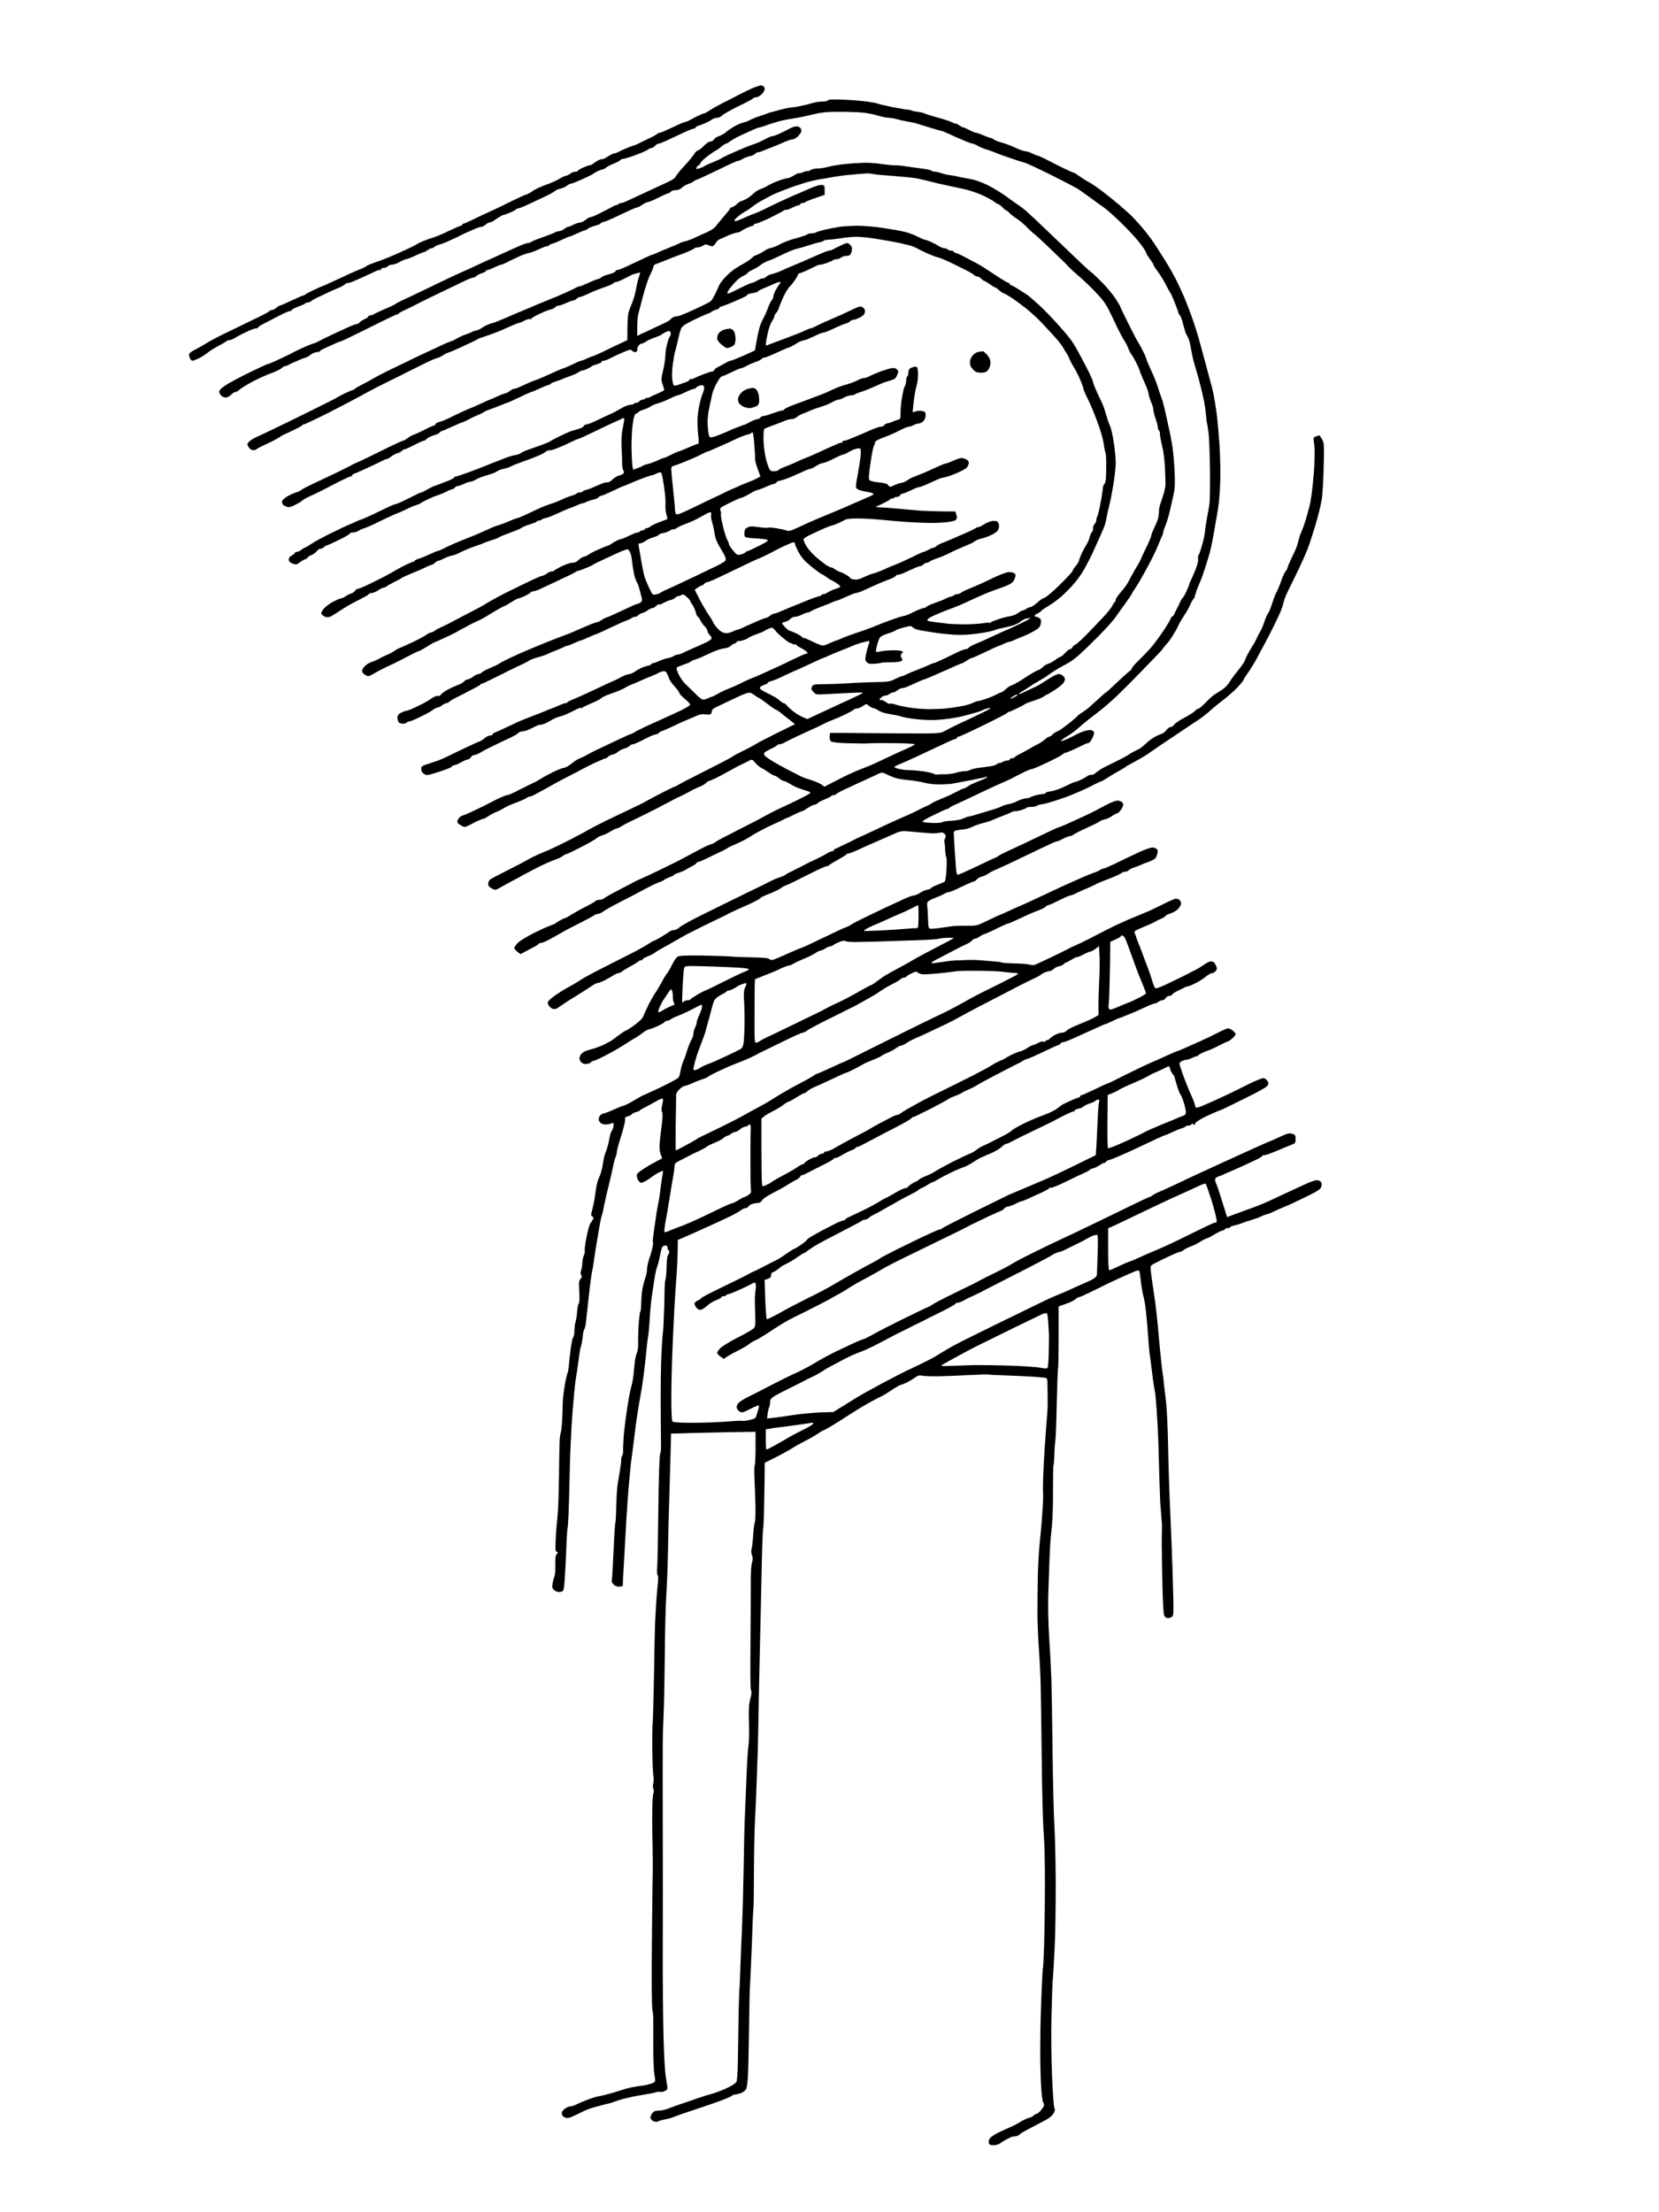 <?xml version="1.0" standalone="no"?>
<!DOCTYPE svg PUBLIC "-//W3C//DTD SVG 20010904//EN"
 "http://www.w3.org/TR/2001/REC-SVG-20010904/DTD/svg10.dtd">
<svg version="1.0" xmlns="http://www.w3.org/2000/svg"
 width="1536pt" height="2048pt" viewBox="0 0 1536 2048"
 preserveAspectRatio="xMidYMid meet">
<g transform="translate(0,2048) scale(0.1,-0.1)"
fill="#000000" stroke="none">
<g>
<path d="M7042 19690 c-4 -1 -29 -9 -57 -19 -27 -10 -90 -40 -140 -66 -49 -26
-121 -63 -160 -82 -38 -19 -89 -48 -113 -64 -24 -16 -47 -29 -53 -29 -5 0 -17
-4 -27 -9 -9 -5 -24 -12 -32 -15 -8 -3 -22 -10 -30 -15 -8 -4 -29 -16 -47 -25
-17 -9 -36 -16 -43 -16 -6 0 -58 -22 -115 -50 -57 -27 -111 -50 -119 -50 -8 0
-17 -4 -21 -9 -3 -5 -36 -24 -73 -41 -37 -17 -84 -40 -105 -51 -22 -10 -43
-19 -48 -19 -4 0 -34 -11 -66 -25 -32 -14 -66 -30 -75 -35 -10 -6 -24 -10 -31
-10 -7 0 -34 -13 -59 -29 -25 -16 -48 -27 -51 -24 -3 2 -20 -3 -39 -12 -18
-10 -40 -24 -49 -32 -9 -7 -20 -13 -25 -12 -5 1 -33 -8 -61 -21 -29 -12 -53
-27 -53 -31 0 -5 -11 -9 -24 -9 -13 0 -34 -8 -47 -18 -13 -11 -31 -19 -39 -19
-8 0 -34 -12 -58 -27 -24 -15 -82 -41 -128 -57 -47 -17 -104 -43 -126 -60 -23
-16 -47 -29 -54 -29 -7 0 -66 -27 -131 -59 -65 -33 -154 -76 -198 -95 -44 -20
-116 -54 -161 -76 -44 -22 -86 -40 -92 -40 -7 0 -12 -4 -12 -10 0 -5 -6 -10
-13 -10 -7 0 -57 -22 -112 -48 -55 -27 -120 -54 -145 -61 -25 -7 -67 -23 -95
-34 -27 -12 -52 -24 -55 -27 -3 -3 -25 -15 -50 -27 -25 -12 -83 -39 -130 -60
-47 -21 -114 -49 -150 -62 -36 -12 -79 -28 -96 -35 -18 -6 -38 -16 -45 -22 -8
-6 -32 -18 -54 -26 -22 -9 -67 -28 -100 -43 -33 -15 -102 -47 -153 -71 -51
-24 -96 -44 -99 -44 -2 0 -35 -14 -71 -31 -37 -17 -73 -36 -80 -42 -8 -6 -19
-12 -26 -13 -6 -1 -56 -22 -110 -48 -54 -25 -103 -46 -108 -46 -5 0 -18 -9
-30 -20 -12 -11 -30 -20 -39 -20 -10 0 -21 -5 -24 -10 -4 -6 -59 -36 -123 -66
-64 -31 -182 -88 -262 -127 -80 -38 -167 -84 -195 -102 -27 -17 -76 -45 -107
-61 -39 -19 -58 -35 -58 -47 0 -10 5 -27 10 -38 6 -10 16 -19 22 -19 7 0 32
10 57 22 25 12 62 35 82 52 21 17 67 46 103 65 37 19 69 38 72 42 3 5 14 9 25
9 11 0 36 10 57 23 20 13 67 38 105 55 37 18 76 32 87 32 11 0 20 4 20 9 0 5
24 21 53 35 28 15 90 46 137 71 47 25 93 45 103 45 9 0 17 4 17 9 0 6 27 20
60 32 33 12 63 26 66 30 3 5 14 9 24 9 10 0 25 6 32 13 7 7 31 21 53 31 22 9
60 28 85 40 25 13 71 33 102 46 32 12 62 28 69 36 6 8 20 14 30 14 10 0 40 10
66 22 27 12 77 34 113 51 36 16 73 33 82 38 10 5 25 9 33 9 8 0 15 5 15 10 0
6 11 10 24 10 13 0 29 7 36 15 7 8 25 15 40 15 15 0 48 11 71 25 24 14 50 25
57 25 7 0 34 10 60 21 26 12 61 28 79 35 17 8 36 14 42 14 6 0 11 5 11 11 0 5
5 7 10 4 6 -3 10 -1 10 4 0 6 9 11 19 11 11 0 26 7 34 15 8 7 28 17 43 20 16
4 52 17 79 30 28 13 61 28 75 34 14 6 32 15 40 20 8 5 31 16 50 24 19 8 56 24
82 36 26 12 55 21 64 21 10 0 27 9 38 19 12 11 30 21 41 23 11 1 25 6 30 11 6
4 27 18 48 32 21 14 42 25 48 25 6 0 34 10 62 22 29 12 54 26 55 30 2 4 10 8
18 8 8 0 51 17 97 39 45 21 114 53 152 71 39 18 79 40 90 50 11 9 35 20 53 24
19 3 45 15 59 26 14 11 32 20 39 20 8 0 56 19 106 41 51 23 95 45 98 48 3 3
20 14 38 24 19 9 39 17 46 17 8 0 24 8 37 18 13 11 45 27 71 37 26 10 53 24
59 31 6 8 20 14 31 14 10 0 63 16 116 36 53 20 104 42 113 50 8 8 22 14 31 14
8 0 23 9 33 20 10 11 24 20 32 20 8 0 47 15 86 34 40 19 107 50 150 70 43 20
84 36 92 36 8 0 15 4 15 9 0 5 10 12 23 16 12 3 40 14 62 23 22 9 51 24 64 34
13 10 36 18 51 18 15 0 35 9 46 21 10 12 79 50 151 86 73 35 135 68 138 74 4
5 16 9 29 9 12 0 34 13 49 28 15 15 27 37 27 49 0 11 -7 24 -16 27 -9 3 -19 6
-22 6z"/>
</g>
<g>
<path d="M7809 19557 c-97 4 -138 3 -143 -6 -4 -6 -27 -11 -52 -11 -25 0 -66
-6 -92 -14 -26 -8 -70 -19 -98 -25 -29 -7 -71 -14 -95 -16 -24 -2 -69 -11 -99
-19 -30 -9 -66 -18 -80 -22 -14 -3 -34 -9 -45 -14 -11 -5 -44 -16 -74 -26 -30
-9 -68 -25 -85 -34 -17 -10 -46 -21 -65 -25 -19 -4 -57 -21 -85 -37 -28 -16
-62 -40 -76 -53 -14 -12 -42 -28 -63 -35 -20 -6 -42 -20 -47 -31 -6 -10 -21
-19 -33 -19 -13 0 -38 -17 -59 -39 -20 -22 -45 -41 -55 -43 -10 -2 -27 -18
-38 -37 -11 -18 -51 -67 -90 -108 -38 -41 -73 -84 -78 -96 -5 -15 -32 -33 -80
-55 -39 -18 -90 -42 -112 -52 -22 -10 -78 -36 -125 -58 -47 -22 -106 -50 -131
-61 -25 -12 -52 -21 -60 -21 -8 0 -20 -5 -27 -12 -7 -7 -12 -9 -12 -6 0 4 -19
-4 -42 -17 -24 -13 -75 -40 -114 -59 -38 -20 -77 -36 -86 -36 -9 0 -30 -11
-46 -25 -17 -14 -40 -25 -51 -25 -12 0 -39 -9 -61 -20 -22 -11 -44 -20 -51
-20 -6 0 -22 -9 -36 -20 -14 -11 -34 -20 -44 -20 -11 0 -27 -4 -37 -10 -9 -5
-37 -17 -62 -26 -25 -9 -70 -25 -100 -36 -30 -11 -59 -24 -64 -29 -6 -5 -18
-9 -28 -9 -10 0 -40 -10 -66 -21 -26 -12 -67 -30 -92 -41 -25 -11 -74 -34
-110 -50 -36 -17 -78 -36 -95 -43 -16 -7 -68 -30 -115 -53 -47 -22 -103 -48
-125 -57 -22 -9 -71 -32 -110 -50 -38 -18 -144 -69 -235 -113 -91 -44 -187
-90 -215 -102 -27 -13 -57 -28 -65 -35 -8 -6 -51 -27 -95 -45 -44 -19 -89 -40
-100 -47 -11 -7 -27 -13 -37 -13 -10 0 -18 -4 -18 -10 0 -5 -15 -16 -32 -23
-18 -8 -39 -21 -47 -30 -7 -10 -20 -17 -28 -17 -8 0 -35 -10 -61 -21 -26 -12
-90 -41 -142 -65 -52 -25 -116 -55 -141 -69 -26 -14 -52 -25 -57 -25 -6 0 -41
-14 -79 -31 -37 -16 -81 -37 -98 -46 -16 -9 -37 -20 -45 -24 -8 -4 -54 -26
-102 -48 -48 -23 -92 -41 -98 -41 -6 0 -82 -35 -168 -77 -86 -42 -185 -95
-219 -117 -45 -29 -63 -47 -63 -62 0 -11 8 -28 18 -37 10 -10 29 -17 43 -17
13 0 35 12 48 25 13 14 30 25 39 25 9 0 27 11 41 24 15 13 70 47 123 75 53 28
129 62 169 76 40 14 82 34 94 45 12 11 27 20 33 20 7 0 20 5 30 10 9 6 48 24
85 40 38 17 73 30 79 30 5 0 24 11 42 25 18 14 45 25 59 25 15 0 27 3 27 8 0
4 24 18 53 31 28 13 70 32 93 42 22 11 45 19 50 19 6 0 122 56 260 125 137 69
254 125 261 125 6 0 13 3 15 8 2 4 19 14 38 23 19 9 55 26 80 38 25 13 61 31
80 41 19 10 112 55 205 100 94 45 193 92 221 106 28 13 58 24 66 24 9 0 21 6
27 13 6 8 29 20 51 27 22 7 40 17 40 22 0 4 6 8 13 8 7 0 37 11 65 25 29 14
57 25 63 25 6 0 23 7 37 14 15 8 62 31 105 51 43 21 92 39 110 42 18 3 60 18
93 34 34 16 69 29 77 29 9 0 18 4 21 9 3 5 17 12 31 15 14 4 54 20 87 36 34
17 66 30 71 30 6 0 35 12 66 27 31 15 64 28 74 30 10 2 24 9 31 16 7 7 36 19
64 27 29 7 52 17 52 21 0 4 12 10 27 14 15 3 54 19 88 35 33 15 95 44 137 64
42 20 82 36 88 36 6 0 28 11 48 25 20 14 44 25 52 25 9 0 52 18 96 40 43 22
84 40 90 40 6 0 17 7 24 15 7 8 28 15 47 15 22 0 42 8 57 23 12 12 41 29 64
36 23 8 42 17 42 21 0 3 17 12 38 19 20 7 109 49 198 92 88 44 167 79 175 79
8 0 28 8 44 18 17 11 47 22 67 26 20 3 41 13 48 21 7 8 19 15 27 15 8 0 29 6
46 14 18 7 59 23 92 36 33 13 83 34 112 47 28 12 61 23 73 23 12 0 35 14 51
31 16 17 29 39 29 48 0 9 -5 22 -12 29 -7 7 -23 12 -36 12 -12 0 -40 -9 -60
-20 -20 -11 -61 -31 -90 -45 -30 -14 -60 -25 -67 -25 -7 0 -26 -6 -42 -14 -15
-8 -46 -23 -68 -34 -22 -11 -58 -25 -80 -32 -22 -7 -92 -35 -155 -63 -63 -27
-122 -55 -130 -62 -8 -6 -42 -22 -75 -35 -33 -13 -70 -30 -81 -37 -12 -8 -36
-18 -53 -23 -29 -8 -30 -7 -21 11 6 10 15 19 20 19 5 0 11 9 15 20 3 10 34 40
68 66 34 25 69 49 77 52 8 3 30 18 48 34 18 15 37 28 43 28 6 0 25 11 42 24
18 13 59 36 92 51 33 15 83 38 112 51 28 13 58 24 65 24 7 1 31 8 53 16 22 8
47 17 55 19 8 3 40 12 70 21 30 9 87 20 125 25 39 6 120 22 180 37 92 22 133
27 250 27 77 0 175 -3 218 -7 42 -4 107 -16 143 -28 36 -11 81 -20 98 -20 18
0 55 -6 82 -14 27 -8 69 -17 94 -21 25 -4 59 -11 75 -15 17 -5 74 -23 127 -39
53 -17 102 -31 109 -31 6 0 41 -14 78 -31 36 -17 75 -35 86 -39 11 -4 41 -17
68 -29 26 -11 54 -21 62 -21 8 0 29 -9 47 -20 18 -11 51 -25 73 -31 22 -6 58
-19 80 -28 22 -10 90 -35 150 -55 61 -21 124 -41 140 -45 17 -5 122 -54 235
-110 113 -57 221 -113 240 -124 20 -12 62 -42 95 -66 33 -23 71 -52 85 -62 14
-11 45 -33 69 -49 24 -16 94 -78 155 -137 61 -59 140 -143 174 -187 34 -43 62
-85 62 -92 0 -8 16 -34 35 -60 19 -25 35 -50 35 -56 0 -6 18 -34 39 -62 21
-28 54 -80 72 -116 18 -36 38 -72 44 -80 7 -8 26 -51 43 -96 18 -44 32 -84 32
-89 0 -5 6 -16 14 -24 8 -9 22 -47 31 -86 10 -38 21 -77 26 -85 5 -8 15 -28
23 -45 8 -16 19 -64 25 -105 7 -41 20 -102 31 -135 10 -33 28 -94 39 -135 11
-41 24 -95 30 -120 5 -25 14 -65 20 -90 5 -25 13 -76 16 -115 3 -38 8 -78 11
-88 3 -9 10 -54 15 -100 5 -45 10 -197 12 -337 1 -140 -1 -277 -5 -305 -4 -27
-14 -84 -22 -125 -8 -41 -17 -97 -19 -125 -2 -27 -14 -86 -27 -130 -12 -44
-27 -86 -32 -92 -6 -7 -8 -24 -5 -38 2 -14 -6 -53 -20 -88 -13 -34 -33 -79
-43 -100 -11 -22 -20 -43 -20 -48 0 -4 -11 -33 -25 -63 -14 -30 -29 -58 -35
-61 -5 -3 -17 -23 -26 -43 -8 -20 -20 -44 -25 -52 -5 -8 -15 -30 -23 -47 -8
-18 -20 -33 -25 -33 -6 0 -11 -6 -11 -14 0 -7 -32 -61 -71 -120 -40 -59 -93
-130 -118 -158 -25 -28 -74 -78 -108 -112 -35 -33 -63 -66 -63 -72 0 -7 -12
-22 -27 -32 -16 -11 -68 -59 -118 -106 -49 -47 -92 -86 -95 -86 -3 0 -31 -24
-62 -53 -31 -28 -70 -64 -87 -79 -17 -16 -49 -39 -70 -53 -22 -13 -42 -29 -45
-34 -4 -6 -39 -36 -79 -68 -40 -32 -86 -65 -104 -72 -17 -7 -39 -21 -49 -32
-9 -10 -22 -19 -29 -19 -7 0 -25 -11 -41 -26 -16 -14 -42 -32 -59 -40 -16 -8
-52 -27 -80 -44 -27 -16 -69 -38 -92 -50 -23 -11 -45 -25 -48 -30 -3 -6 -15
-10 -26 -10 -10 0 -19 -4 -19 -10 0 -5 -9 -10 -20 -10 -12 0 -34 -7 -50 -15
-17 -9 -30 -12 -30 -9 0 4 -8 0 -17 -8 -10 -9 -38 -19 -63 -22 -25 -4 -72 -10
-105 -14 -33 -4 -70 -13 -82 -20 -12 -7 -37 -12 -55 -12 -18 0 -54 -7 -80 -15
-26 -7 -73 -14 -105 -13 -32 0 -62 -1 -68 -3 -5 -2 -19 2 -30 8 -11 6 -56 16
-98 22 -43 6 -101 11 -128 11 -28 0 -70 5 -95 11 -24 6 -44 15 -44 18 0 4 26
18 58 30 31 13 93 40 137 61 44 21 116 54 160 75 44 20 108 50 141 66 34 16
67 29 73 29 6 0 11 5 11 10 0 6 7 10 15 10 9 0 113 48 233 107 119 58 219 110
220 115 2 4 8 8 14 8 5 0 40 15 76 33 37 17 69 35 72 39 3 4 37 17 75 29 39
12 82 30 97 40 14 11 29 19 32 19 3 0 34 18 68 40 35 23 71 51 80 63 10 12 18
29 18 38 0 9 -8 23 -18 32 -10 10 -29 17 -42 17 -12 0 -55 -21 -94 -47 -39
-26 -89 -56 -111 -67 -22 -10 -67 -32 -99 -47 -33 -16 -61 -27 -64 -24 -3 2
10 12 28 22 18 10 46 28 64 40 17 12 51 34 76 48 25 14 54 31 65 38 11 6 36
24 55 38 19 14 58 38 85 54 28 15 70 39 95 53 25 15 70 49 100 77 30 27 109
104 175 170 66 67 136 145 155 174 19 29 58 82 85 119 28 38 57 81 65 97 8 17
18 32 21 35 3 3 28 42 55 88 27 46 70 125 96 175 27 51 60 121 74 157 14 36
30 73 35 82 5 10 9 24 9 32 0 7 9 33 19 57 11 25 29 85 41 134 12 50 28 122
36 160 12 53 14 104 9 210 -3 77 -13 183 -21 235 -8 52 -23 131 -34 175 -10
44 -26 116 -35 160 -10 43 -23 93 -31 110 -7 16 -22 62 -34 100 -11 39 -39
107 -60 151 -21 45 -42 94 -46 110 -4 16 -23 58 -42 94 -19 36 -38 70 -43 76
-5 6 -42 79 -84 162 -41 83 -75 153 -75 157 0 3 -20 37 -44 74 -25 37 -80 103
-123 147 -43 43 -89 87 -103 97 -14 9 -57 48 -95 85 -39 37 -161 153 -270 258
-110 106 -216 205 -235 221 -19 17 -51 41 -71 54 -20 13 -69 48 -109 78 -40
30 -116 76 -168 103 -71 35 -119 52 -186 64 -50 8 -98 18 -106 21 -8 3 -34 8
-58 10 -24 3 -62 11 -84 19 -22 8 -50 14 -62 14 -12 0 -26 4 -32 10 -5 5 -48
15 -94 20 -47 6 -112 15 -145 20 -33 6 -76 10 -95 9 -19 -1 -75 5 -125 12 -49
8 -124 13 -165 12 -41 -1 -120 -6 -175 -12 -55 -5 -125 -17 -155 -25 -30 -9
-75 -16 -100 -16 -25 0 -55 -7 -66 -15 -12 -8 -24 -12 -27 -9 -2 3 -21 -1 -40
-10 -19 -8 -38 -12 -40 -9 -3 2 -23 -7 -46 -21 -22 -14 -49 -26 -59 -26 -10 0
-47 -10 -83 -23 -35 -13 -80 -33 -99 -45 -19 -12 -51 -27 -70 -33 -19 -7 -46
-24 -61 -38 -14 -15 -42 -37 -63 -49 -20 -12 -43 -22 -49 -22 -7 0 -27 -13
-45 -30 -18 -16 -40 -30 -48 -30 -8 0 -14 -4 -14 -9 0 -5 -26 -38 -57 -74 -32
-36 -66 -77 -76 -92 -10 -14 -44 -38 -75 -52 -32 -13 -84 -38 -117 -53 -33
-16 -76 -31 -95 -35 -19 -4 -39 -11 -45 -15 -5 -4 -44 -21 -87 -38 -42 -17
-97 -40 -121 -51 -25 -12 -49 -21 -53 -21 -4 0 -48 -20 -98 -44 -50 -24 -117
-55 -149 -70 -31 -14 -64 -26 -72 -26 -8 0 -15 -4 -15 -9 0 -5 -12 -13 -27
-19 -16 -6 -41 -14 -58 -18 -16 -4 -38 -14 -48 -22 -9 -8 -25 -16 -35 -17 -9
-1 -47 -16 -84 -34 -36 -17 -72 -31 -78 -31 -7 0 -24 -6 -38 -14 -15 -8 -56
-28 -92 -44 -36 -17 -112 -49 -170 -72 -58 -23 -123 -50 -145 -60 -22 -10 -58
-25 -80 -34 -22 -10 -42 -18 -45 -18 -3 -1 -54 -23 -115 -50 -60 -26 -115 -48
-122 -48 -7 0 -29 -8 -50 -17 -21 -10 -40 -20 -43 -23 -3 -3 -15 -11 -27 -17
-13 -7 -28 -13 -35 -13 -7 0 -25 -6 -40 -14 -14 -8 -43 -19 -65 -26 -21 -7
-54 -22 -73 -34 -19 -11 -39 -21 -45 -22 -5 -1 -36 -13 -68 -27 -32 -15 -92
-43 -135 -63 -42 -19 -122 -57 -177 -84 -55 -27 -143 -69 -195 -94 -52 -25
-122 -61 -155 -81 -33 -19 -85 -47 -115 -62 -30 -16 -56 -31 -58 -35 -2 -5 -8
-8 -13 -8 -5 0 -40 -15 -77 -32 -37 -18 -69 -35 -72 -39 -3 -3 -111 -57 -240
-121 -129 -64 -287 -141 -350 -171 -63 -30 -136 -65 -161 -76 -26 -12 -55 -31
-65 -42 -17 -19 -17 -23 -3 -47 8 -15 25 -28 38 -30 12 -2 30 3 39 11 9 7 35
21 57 31 22 10 63 29 90 43 28 14 57 31 65 37 8 7 26 17 40 23 14 6 57 26 95
45 39 18 72 36 73 41 2 4 8 7 13 7 5 0 60 25 122 55 62 30 119 59 127 63 8 5
35 19 60 31 25 13 88 45 140 73 52 28 127 68 165 89 39 21 117 61 175 89 58
28 114 56 125 62 11 6 52 27 90 45 39 19 99 49 135 67 36 18 78 36 94 40 17 4
41 15 55 25 14 10 37 22 51 26 14 4 59 23 100 42 41 19 95 44 120 56 25 11 47
23 50 26 3 4 46 19 95 35 50 16 132 49 183 73 52 24 99 43 106 43 6 0 29 9 50
21 21 11 45 18 52 15 8 -3 14 -1 14 4 0 5 33 24 73 43 39 19 86 38 104 41 17
4 37 14 44 22 6 8 19 14 29 14 10 0 43 11 74 25 31 14 63 25 70 25 7 0 19 7
26 15 7 8 19 15 28 15 8 0 47 15 86 34 39 18 102 44 141 56 38 13 76 29 83 37
7 7 20 13 29 13 8 0 38 12 67 27 28 14 60 31 71 36 11 6 34 13 52 17 l31 8
-14 -47 c-9 -25 -20 -75 -26 -111 -6 -36 -22 -91 -35 -123 -14 -32 -29 -73
-34 -90 -5 -18 -10 -82 -10 -144 l-1 -112 -66 -31 c-37 -17 -108 -51 -158 -76
-51 -24 -96 -44 -101 -44 -5 0 -28 -9 -51 -20 -22 -11 -46 -20 -53 -20 -6 0
-37 -13 -68 -29 -31 -15 -67 -31 -81 -36 -14 -4 -43 -15 -65 -25 -22 -10 -76
-34 -120 -54 -45 -20 -84 -36 -89 -36 -4 0 -33 -12 -64 -26 -31 -14 -71 -32
-89 -40 -17 -8 -37 -14 -45 -14 -7 0 -24 -9 -38 -20 -14 -11 -31 -20 -37 -20
-7 0 -42 -13 -78 -30 -36 -16 -67 -30 -70 -30 -2 0 -43 -18 -90 -40 -47 -22
-88 -40 -91 -40 -3 0 -35 -14 -72 -31 -37 -17 -92 -43 -122 -59 -31 -15 -70
-31 -88 -35 -19 -4 -36 -13 -39 -21 -3 -8 -10 -14 -16 -14 -6 0 -45 -17 -87
-39 -41 -21 -86 -42 -100 -46 -14 -4 -39 -18 -56 -31 -17 -13 -36 -24 -41 -24
-6 0 -64 -26 -130 -58 -65 -32 -152 -75 -193 -95 -41 -20 -91 -43 -110 -51
-19 -8 -46 -22 -60 -30 -14 -8 -79 -40 -145 -72 -66 -31 -161 -76 -212 -100
-50 -24 -94 -48 -97 -52 -3 -5 -24 -15 -48 -22 -24 -8 -60 -25 -81 -37 -21
-13 -41 -31 -44 -40 -3 -9 -2 -23 4 -31 5 -9 23 -19 39 -24 22 -6 40 -2 79 19
27 14 52 28 55 32 3 3 14 12 25 19 11 6 29 16 40 21 11 5 45 21 75 35 30 15
73 36 95 48 22 11 49 25 60 31 11 6 50 26 87 44 36 18 71 33 77 33 6 0 11 4
11 9 0 5 10 13 23 17 12 3 69 29 127 56 58 27 117 55 132 63 14 8 31 15 38 15
6 0 26 11 43 24 18 14 44 27 59 31 15 4 32 13 39 21 6 8 17 14 25 14 7 0 47
18 89 40 42 22 82 40 89 40 7 0 21 9 30 19 10 10 37 24 60 30 24 6 49 17 56
26 7 8 16 15 21 15 5 0 48 18 95 40 47 22 90 40 95 40 5 0 32 13 61 28 29 16
69 34 88 42 19 7 42 19 50 25 8 7 40 20 70 30 30 10 73 27 96 37 22 10 44 18
48 18 4 0 55 23 112 50 57 28 107 50 110 50 3 0 22 7 42 16 21 9 53 23 72 32
19 8 41 17 49 18 8 1 17 7 20 11 3 5 26 15 51 23 25 7 50 17 55 20 6 4 35 15
65 25 30 10 67 26 82 36 14 11 33 19 41 19 7 0 29 8 48 17 19 9 36 19 39 23 3
3 24 12 48 18 23 7 42 17 42 22 0 6 8 10 19 10 10 0 39 11 65 25 26 14 78 38
116 54 59 25 70 27 81 15 6 -8 20 -14 30 -14 13 0 19 7 19 24 0 14 7 32 16 40
8 9 21 16 28 16 7 0 24 8 37 18 13 10 49 26 79 36 30 11 57 22 60 25 3 3 20
14 38 24 19 9 38 15 43 11 5 -3 9 -13 9 -23 0 -9 -4 -21 -9 -27 -5 -5 -17 -37
-25 -70 -9 -34 -16 -82 -16 -108 0 -25 -9 -84 -20 -132 -19 -81 -20 -91 -5
-133 8 -24 15 -48 15 -52 0 -3 -24 -16 -52 -28 -29 -12 -65 -29 -80 -37 -16
-8 -28 -12 -28 -8 0 5 -5 3 -12 -4 -7 -7 -20 -12 -29 -12 -9 0 -22 -7 -29 -15
-7 -8 -21 -15 -31 -15 -11 0 -19 -3 -19 -7 0 -5 -15 -9 -34 -10 -18 -2 -58
-17 -87 -35 -30 -18 -75 -42 -99 -52 -25 -11 -80 -37 -124 -58 -43 -21 -87
-38 -97 -38 -11 0 -22 -7 -25 -15 -3 -8 -25 -20 -48 -26 -22 -6 -54 -16 -71
-21 -16 -6 -66 -28 -110 -50 -44 -22 -84 -44 -90 -48 -5 -4 -44 -20 -85 -35
-41 -14 -95 -33 -120 -42 -25 -9 -52 -22 -60 -29 -9 -7 -31 -15 -50 -17 -19
-3 -60 -15 -90 -27 -30 -12 -73 -29 -95 -37 -22 -8 -60 -23 -85 -34 -25 -10
-94 -36 -154 -59 -60 -22 -115 -40 -122 -40 -6 0 -17 -6 -23 -14 -6 -7 -33
-21 -59 -30 -26 -10 -56 -21 -67 -26 -11 -5 -31 -12 -44 -16 -13 -3 -46 -19
-73 -35 -27 -16 -54 -29 -60 -29 -6 0 -40 -16 -77 -35 -36 -19 -87 -43 -113
-55 -26 -11 -50 -20 -55 -20 -4 0 -35 -13 -68 -29 -33 -16 -99 -47 -146 -70
-48 -22 -90 -41 -95 -41 -5 0 -29 -10 -54 -22 -25 -12 -54 -24 -65 -28 -11 -4
-78 -36 -150 -71 -71 -35 -156 -80 -187 -101 -31 -21 -61 -38 -65 -38 -4 0
-19 -9 -33 -20 -14 -11 -33 -20 -42 -20 -10 0 -18 -4 -18 -8 0 -5 -11 -15 -24
-22 -14 -7 -27 -19 -30 -26 -3 -8 -3 -20 0 -28 3 -8 20 -20 37 -26 27 -9 35
-8 57 10 14 11 37 25 53 31 15 6 27 14 27 19 0 4 8 10 18 14 9 3 26 11 37 18
11 7 26 21 33 31 7 9 21 17 31 17 10 0 24 7 31 15 7 8 17 15 23 15 6 0 58 23
114 51 57 27 103 54 103 60 0 5 12 9 28 9 15 0 36 6 47 14 11 7 31 17 45 21
14 4 50 18 80 32 30 14 93 44 140 67 47 22 88 41 91 41 3 0 28 11 55 23 27 13
63 30 79 37 17 8 41 17 55 21 14 4 27 9 30 13 3 3 30 18 60 33 30 15 75 34
100 42 25 8 63 24 85 35 21 12 44 21 51 21 6 0 17 7 24 15 7 8 20 15 29 15 9
1 34 9 56 20 22 11 48 19 59 20 10 0 34 9 52 20 18 12 66 30 106 41 40 11 80
27 88 34 9 8 38 19 65 25 28 6 59 17 70 24 11 7 62 27 114 45 52 18 118 44
147 57 29 13 56 29 59 34 3 6 17 10 29 10 13 0 41 7 62 16 22 8 53 21 69 28
17 7 55 25 85 40 30 14 59 26 64 26 4 0 67 29 139 64 73 36 155 74 182 86 28
12 58 26 67 31 10 5 21 9 24 9 3 0 4 -15 1 -32 -3 -18 -11 -60 -17 -93 -6 -33
-8 -100 -5 -155 3 -52 5 -117 5 -144 0 -26 5 -54 11 -62 9 -11 9 -17 0 -28 -6
-7 -25 -16 -40 -19 -16 -4 -44 -20 -61 -37 -18 -17 -38 -29 -46 -26 -7 3 -35
-4 -61 -15 -26 -11 -61 -27 -78 -34 -16 -7 -42 -17 -58 -20 -15 -4 -30 -11
-33 -16 -3 -5 -16 -9 -30 -9 -13 0 -24 -4 -24 -8 0 -4 -21 -14 -47 -21 -27 -8
-68 -24 -93 -37 -25 -12 -70 -30 -100 -39 -30 -9 -82 -29 -115 -45 -33 -16
-90 -42 -126 -59 -37 -17 -72 -31 -79 -31 -6 0 -35 -11 -63 -24 -29 -13 -70
-29 -92 -36 -22 -6 -49 -15 -60 -20 -11 -5 -50 -23 -87 -39 -36 -17 -117 -51
-180 -75 -62 -24 -139 -58 -172 -75 -32 -17 -64 -31 -70 -31 -7 0 -39 -13 -72
-29 -33 -16 -79 -35 -102 -42 -23 -7 -42 -16 -42 -21 0 -4 -5 -8 -10 -8 -6 0
-39 -13 -73 -30 -34 -16 -84 -44 -112 -60 -27 -17 -108 -60 -180 -95 -71 -36
-137 -65 -147 -65 -9 0 -23 -8 -30 -19 -7 -10 -24 -22 -38 -26 -14 -4 -37 -16
-52 -26 -14 -11 -33 -19 -41 -19 -9 0 -42 -15 -75 -32 -33 -18 -71 -47 -86
-65 -14 -17 -24 -38 -21 -46 4 -8 17 -19 31 -25 16 -8 32 -8 50 -2 14 6 46 25
72 43 25 17 71 46 102 64 30 17 83 45 116 61 34 17 65 35 68 41 4 6 17 11 29
11 12 0 39 11 59 25 20 14 44 25 52 25 8 0 21 6 28 13 7 6 40 25 73 41 33 16
62 32 65 36 3 3 46 23 95 43 50 20 108 45 130 57 21 11 44 20 50 20 6 0 21 9
33 20 12 11 25 19 29 18 4 -1 26 7 48 19 22 11 56 24 75 28 19 4 41 11 50 15
8 5 40 20 70 34 30 13 78 32 105 41 28 9 64 22 80 30 17 7 50 19 75 26 25 7
47 16 50 19 3 3 23 13 45 22 22 9 67 26 100 38 33 12 67 27 75 34 8 7 43 21
78 32 34 10 62 22 62 26 0 5 9 8 19 8 11 0 22 4 25 9 3 4 19 11 36 14 16 4 49
15 72 26 24 10 66 29 93 41 28 13 56 24 63 26 7 1 33 12 58 23 24 12 49 21 56
21 7 0 25 6 39 14 14 7 42 16 61 20 20 4 41 13 48 21 7 8 19 15 26 15 8 0 56
20 107 45 52 25 97 45 101 45 3 0 25 9 49 20 23 10 78 33 122 50 44 16 85 30
91 30 6 0 25 7 42 16 18 8 36 13 41 10 5 -3 14 -34 19 -68 6 -35 14 -90 18
-123 4 -33 6 -83 5 -112 -2 -29 3 -68 9 -88 7 -20 10 -38 8 -41 -3 -2 -35 -15
-72 -28 -38 -14 -76 -32 -86 -41 -9 -8 -24 -15 -33 -15 -9 0 -17 -4 -17 -10 0
-5 -9 -10 -19 -10 -11 0 -23 -4 -26 -10 -3 -5 -14 -10 -23 -10 -9 0 -44 -14
-77 -30 -33 -16 -65 -30 -71 -30 -6 0 -26 -7 -45 -16 -19 -10 -41 -22 -49 -29
-8 -7 -26 -16 -40 -20 -14 -4 -54 -21 -90 -37 -36 -16 -72 -35 -80 -42 -8 -8
-28 -16 -43 -20 -16 -4 -39 -18 -51 -31 -16 -17 -34 -25 -56 -25 -18 0 -62
-15 -99 -32 -36 -18 -67 -36 -69 -40 -2 -5 -13 -8 -24 -8 -11 0 -31 -9 -45
-20 -14 -11 -32 -20 -40 -20 -8 0 -71 -27 -141 -61 -70 -34 -167 -81 -215
-105 -49 -25 -116 -62 -150 -82 -34 -21 -71 -43 -82 -48 -11 -6 -36 -19 -55
-29 -19 -10 -69 -36 -110 -57 -41 -22 -86 -45 -100 -53 -14 -8 -51 -26 -82
-40 -32 -15 -60 -30 -63 -35 -3 -4 -17 -11 -32 -15 -16 -3 -35 -13 -44 -21 -8
-7 -60 -36 -115 -63 -55 -26 -111 -52 -124 -56 -14 -4 -38 -17 -55 -29 -16
-12 -46 -28 -65 -36 -19 -7 -53 -23 -75 -36 -22 -12 -56 -27 -76 -33 -20 -6
-48 -24 -63 -40 -15 -16 -26 -37 -24 -47 2 -10 16 -25 31 -34 26 -14 30 -13
70 9 23 13 60 34 82 45 22 12 63 31 90 43 28 12 92 45 143 72 52 28 99 51 105
51 7 0 40 18 75 40 34 22 65 40 67 40 2 0 48 20 102 45 54 25 105 50 113 55 8
6 33 20 55 31 22 11 51 27 65 35 14 7 45 23 70 34 25 11 52 25 60 30 8 5 53
32 99 60 46 27 88 50 93 50 5 0 33 16 62 35 29 19 59 35 66 35 8 0 34 10 59
22 25 12 49 26 53 32 4 6 16 11 27 12 11 1 37 9 58 19 21 10 85 40 143 67 58
28 121 57 140 66 19 9 41 21 49 26 7 6 19 11 27 12 8 1 40 13 72 26 31 12 59
26 62 29 3 3 34 20 70 36 36 17 97 45 135 63 39 18 82 36 96 40 23 7 29 4 40
-19 7 -14 14 -35 15 -46 1 -11 7 -51 12 -90 6 -38 15 -85 21 -103 6 -19 14
-39 19 -45 5 -7 15 -32 21 -57 7 -25 16 -60 21 -79 7 -28 5 -37 -8 -48 -9 -7
-22 -13 -29 -13 -7 0 -68 -27 -135 -59 -68 -32 -134 -62 -148 -66 -14 -4 -37
-16 -52 -26 -14 -11 -32 -19 -40 -19 -7 0 -56 -18 -108 -41 -52 -23 -108 -47
-125 -54 -16 -7 -75 -30 -130 -50 -55 -21 -147 -58 -205 -82 -58 -24 -114 -48
-125 -53 -11 -4 -60 -27 -110 -50 -49 -23 -97 -48 -105 -55 -8 -6 -45 -24 -83
-40 -37 -15 -72 -34 -78 -42 -6 -7 -19 -13 -28 -13 -10 0 -32 -11 -51 -25 -19
-14 -41 -25 -50 -25 -9 0 -25 -9 -35 -20 -9 -10 -34 -25 -54 -31 -20 -7 -60
-25 -90 -41 -30 -15 -60 -37 -68 -48 -8 -11 -20 -17 -29 -13 -8 3 -31 -5 -52
-19 -20 -13 -46 -29 -57 -36 -11 -7 -53 -28 -93 -47 -39 -19 -79 -35 -87 -35
-8 0 -30 -8 -49 -17 -29 -15 -36 -24 -36 -48 0 -17 5 -36 12 -43 7 -7 24 -12
39 -12 15 0 31 5 34 10 3 6 13 10 22 10 8 0 53 18 100 41 47 22 100 51 118 65
17 13 39 24 47 24 8 0 27 9 41 20 14 11 31 20 39 20 8 0 19 5 25 11 6 6 22 17
35 24 12 8 39 21 58 30 19 9 42 21 50 25 8 5 44 24 80 42 36 18 67 36 68 40 2
5 8 8 13 8 5 0 53 22 106 49 54 26 116 58 138 69 22 11 72 35 110 53 39 17 77
37 85 44 8 6 44 20 80 30 36 9 76 23 90 30 14 8 52 24 85 36 33 13 64 27 69
31 6 4 16 8 23 8 7 0 37 11 67 25 30 14 58 25 61 25 4 0 22 7 41 15 19 8 49
22 68 30 19 8 36 15 39 15 3 0 61 26 129 59 68 32 134 62 148 66 14 4 34 14
45 21 11 8 27 14 36 14 9 0 22 6 28 14 7 8 24 17 38 21 15 3 38 15 51 26 14
10 32 19 42 19 9 0 25 9 35 20 10 11 22 17 27 14 5 -3 24 3 42 14 18 11 47 23
64 27 17 3 36 13 43 21 6 8 18 14 25 14 8 0 22 5 32 11 14 9 24 6 50 -17 18
-16 32 -32 32 -37 0 -5 9 -20 20 -35 11 -14 25 -45 31 -69 6 -24 15 -43 20
-43 4 0 15 -15 24 -34 9 -18 27 -44 41 -57 13 -12 24 -31 24 -40 0 -10 10 -27
21 -38 12 -11 19 -26 17 -33 -3 -7 -25 -23 -49 -35 -24 -11 -62 -29 -84 -38
-22 -9 -56 -24 -75 -33 -19 -8 -47 -21 -62 -29 -14 -7 -33 -13 -42 -13 -9 0
-27 -6 -39 -14 -12 -8 -38 -17 -58 -20 -20 -4 -54 -15 -77 -26 -23 -11 -48
-20 -57 -20 -8 0 -15 -4 -15 -9 0 -5 -15 -12 -33 -15 -18 -3 -49 -14 -68 -24
-19 -9 -45 -25 -59 -35 -13 -9 -32 -17 -41 -17 -9 0 -32 -7 -50 -15 -19 -8
-41 -20 -49 -25 -8 -5 -33 -17 -55 -26 -22 -9 -98 -45 -170 -79 -71 -34 -156
-72 -188 -85 -31 -12 -60 -26 -63 -31 -3 -5 -12 -9 -19 -9 -8 0 -39 -11 -69
-25 -30 -14 -58 -25 -61 -25 -3 0 -25 -8 -48 -19 -23 -10 -80 -33 -127 -50
-47 -18 -103 -40 -125 -50 -22 -10 -74 -35 -115 -54 -41 -20 -87 -41 -102 -46
-16 -6 -28 -15 -28 -21 0 -5 -11 -10 -24 -10 -12 0 -35 -11 -49 -24 -15 -14
-37 -27 -49 -31 -13 -4 -79 -34 -148 -67 -69 -33 -145 -70 -170 -82 -25 -13
-84 -35 -132 -50 -83 -26 -88 -29 -88 -56 0 -19 8 -33 26 -45 25 -16 30 -15
140 20 63 20 114 41 114 45 0 5 8 11 18 14 9 3 22 7 27 7 6 1 29 13 52 26 23
12 49 23 57 23 8 0 20 9 26 20 6 11 20 20 31 20 10 0 36 10 57 23 20 13 78 43
127 66 50 24 117 57 151 72 34 16 67 35 74 44 7 8 26 15 42 15 17 0 55 14 85
30 30 17 63 30 73 30 11 0 32 5 47 12 15 7 44 22 63 34 20 12 51 25 69 29 19
4 57 18 85 32 28 13 63 31 79 39 15 8 31 13 36 10 5 -4 11 -3 13 2 1 4 39 22
83 41 44 18 85 39 91 47 6 8 42 25 80 38 38 13 85 31 104 40 19 9 42 21 50 26
8 6 29 15 45 22 17 6 32 12 35 13 3 1 25 11 50 23 25 11 70 31 100 42 30 12
59 25 65 29 5 5 22 11 37 15 22 5 30 2 42 -16 7 -13 16 -34 20 -48 3 -14 26
-47 51 -74 25 -27 45 -55 45 -62 0 -6 23 -31 50 -54 28 -23 50 -47 50 -54 0
-7 -46 -34 -102 -61 -57 -26 -125 -58 -153 -70 -27 -12 -93 -42 -145 -66 -52
-24 -102 -49 -110 -55 -8 -6 -25 -15 -38 -19 -13 -4 -83 -35 -155 -70 -73 -34
-152 -72 -177 -84 -25 -12 -58 -30 -75 -39 -16 -10 -46 -24 -65 -32 -19 -7
-46 -23 -60 -35 -14 -12 -37 -29 -52 -38 -15 -9 -34 -17 -43 -17 -9 0 -51 -17
-93 -37 -42 -21 -95 -49 -117 -64 -22 -14 -58 -34 -80 -43 -22 -10 -47 -22
-55 -27 -8 -5 -26 -14 -40 -20 -14 -6 -32 -15 -40 -20 -8 -5 -22 -12 -30 -15
-8 -3 -23 -10 -32 -15 -10 -5 -23 -9 -30 -9 -6 0 -32 -9 -57 -21 -25 -11 -55
-25 -66 -31 -11 -6 -54 -28 -95 -49 -41 -20 -101 -49 -132 -63 -31 -14 -60
-26 -65 -26 -4 0 -15 -6 -24 -13 -9 -7 -19 -22 -23 -34 -5 -17 0 -25 28 -42
32 -20 37 -21 68 -7 18 9 40 20 48 25 8 5 31 16 52 25 20 9 40 16 46 16 5 0
26 12 47 26 21 14 56 33 79 41 22 9 52 25 66 34 14 10 63 32 110 49 47 17 92
38 101 46 8 8 18 12 21 9 3 -3 25 6 49 19 24 13 71 38 104 56 33 18 78 43 100
56 22 12 76 41 120 63 44 22 96 49 115 60 19 11 74 38 122 61 48 22 92 40 97
40 5 0 14 6 20 14 6 7 25 16 41 20 17 3 40 15 52 26 12 11 39 25 59 30 20 6
42 17 49 25 7 8 20 15 30 15 10 0 56 20 103 45 47 25 94 45 105 45 11 0 25 7
32 15 7 8 17 15 23 15 6 0 47 18 92 39 44 22 109 51 145 66 36 15 80 34 99 42
20 9 48 13 68 10 19 -3 41 -3 49 0 8 3 14 15 14 27 0 17 15 29 73 55 39 19
108 51 152 72 44 21 92 41 107 44 20 5 35 1 61 -19 19 -14 37 -26 41 -26 4 0
40 -25 79 -55 39 -30 75 -55 80 -55 5 0 24 -12 43 -27 18 -16 56 -46 84 -67
l51 -40 -128 -63 c-70 -35 -135 -67 -143 -72 -8 -5 -22 -12 -30 -15 -8 -3 -37
-20 -65 -36 -27 -17 -84 -47 -125 -66 -41 -20 -82 -42 -90 -49 -8 -8 -123 -68
-255 -134 -132 -66 -245 -125 -252 -131 -7 -5 -16 -10 -20 -10 -5 0 -49 -21
-98 -46 -50 -26 -110 -57 -135 -71 -25 -13 -52 -28 -60 -33 -8 -5 -64 -32
-125 -61 -60 -28 -164 -78 -230 -110 -66 -32 -136 -69 -155 -80 -19 -12 -98
-54 -175 -94 -77 -39 -158 -78 -180 -88 -22 -9 -69 -29 -105 -44 -36 -16 -81
-38 -100 -50 -20 -12 -103 -56 -185 -97 -83 -41 -158 -81 -168 -89 -9 -8 -17
-25 -17 -39 0 -18 9 -30 33 -43 33 -17 34 -17 78 8 24 14 73 41 109 60 36 18
83 44 105 57 22 12 83 44 135 71 52 26 122 57 154 68 32 11 66 27 76 36 9 8
21 15 26 15 5 0 50 20 99 45 50 25 110 56 134 70 25 14 52 32 60 39 9 8 30 18
46 22 17 4 51 20 76 36 25 15 51 28 58 28 6 0 28 10 49 23 20 13 64 36 97 51
33 16 94 45 135 66 41 20 86 43 100 50 14 7 32 17 40 22 8 5 29 15 45 23 17 9
37 19 45 24 8 5 47 24 85 42 39 18 81 41 95 49 14 9 46 24 71 34 26 9 55 26
64 36 10 11 23 20 28 20 6 0 33 11 61 25 28 14 74 38 101 53 28 15 64 35 80
44 17 10 46 24 65 33 19 9 48 23 64 32 29 15 30 15 60 -20 17 -20 42 -41 56
-47 14 -6 43 -24 65 -40 22 -16 46 -29 54 -30 7 0 26 -11 43 -25 16 -14 36
-25 44 -25 8 0 32 -11 54 -25 22 -14 59 -32 82 -41 24 -8 57 -20 75 -25 18 -5
34 -13 37 -18 3 -4 -57 -37 -132 -73 -75 -36 -157 -75 -182 -86 -25 -12 -79
-40 -120 -63 -41 -23 -115 -62 -165 -86 -49 -25 -97 -49 -105 -54 -8 -5 -49
-25 -90 -46 -41 -21 -81 -43 -88 -50 -7 -7 -25 -16 -40 -19 -15 -4 -61 -25
-102 -47 -41 -22 -103 -55 -137 -73 -34 -18 -70 -37 -80 -42 -10 -5 -79 -39
-153 -75 -74 -36 -153 -73 -175 -82 -22 -9 -47 -20 -55 -25 -8 -5 -58 -31
-110 -58 -52 -27 -113 -59 -135 -72 -22 -12 -44 -26 -50 -31 -5 -5 -21 -9 -36
-9 -15 0 -31 -5 -34 -10 -4 -6 -43 -29 -88 -52 -45 -22 -106 -56 -135 -74 -29
-19 -57 -34 -62 -34 -5 0 -26 -10 -47 -22 -21 -12 -40 -25 -43 -28 -3 -3 -23
-11 -45 -19 -22 -7 -90 -38 -151 -68 -61 -31 -128 -71 -148 -90 -20 -20 -36
-42 -34 -51 2 -8 15 -24 30 -35 l27 -20 53 28 c29 16 65 35 80 42 15 8 30 18
33 24 4 5 13 9 21 9 8 0 32 8 52 18 20 10 60 31 87 47 28 16 66 37 85 48 19
11 80 43 135 70 55 27 112 58 127 68 14 11 35 19 46 19 10 0 31 10 46 21 15
12 82 50 149 84 67 34 154 79 192 100 39 21 90 48 115 60 25 12 56 26 70 30
14 4 32 13 40 20 8 7 32 18 53 26 20 7 37 16 37 19 0 4 19 13 43 20 23 7 53
20 67 29 14 9 42 25 63 35 20 11 37 23 37 28 0 4 6 8 12 8 7 0 35 11 63 24 27
14 86 42 130 63 44 20 82 41 85 44 3 4 39 21 80 38 41 18 97 47 125 65 27 19
66 41 85 50 19 10 49 25 65 34 17 9 55 27 85 40 30 13 62 28 70 33 8 5 24 12
34 16 11 3 45 19 75 35 31 15 61 28 66 28 6 0 30 14 54 30 24 17 52 30 61 30
10 0 23 7 30 14 6 8 33 23 58 32 26 10 54 23 63 31 8 7 23 13 31 13 9 0 18 4
20 9 2 4 39 25 83 45 44 21 94 44 110 51 17 8 62 28 100 46 39 17 84 39 101
47 29 14 34 13 95 -17 51 -24 86 -33 169 -42 58 -5 130 -17 160 -26 30 -8 91
-15 135 -15 44 1 94 3 110 5 17 3 92 17 167 31 76 15 146 29 155 33 13 4 15 3
8 -5 -5 -6 -41 -22 -78 -36 -38 -14 -81 -35 -97 -46 -15 -11 -33 -20 -38 -20
-6 0 -35 -13 -65 -30 -30 -16 -90 -44 -133 -61 -43 -17 -86 -37 -94 -43 -8 -7
-28 -18 -45 -25 -16 -7 -43 -20 -60 -28 -16 -9 -46 -24 -65 -33 -19 -10 -64
-30 -100 -45 -36 -15 -112 -50 -170 -77 -58 -28 -123 -58 -145 -68 -22 -10
-60 -27 -85 -39 -25 -11 -52 -25 -60 -29 -8 -5 -37 -19 -65 -32 -27 -13 -57
-27 -65 -32 -8 -5 -23 -11 -32 -14 -10 -4 -18 -10 -18 -15 0 -5 -7 -9 -15 -9
-9 0 -32 -10 -53 -23 -20 -13 -68 -38 -107 -56 -38 -17 -77 -36 -85 -41 -8 -5
-53 -28 -100 -51 -47 -23 -87 -44 -90 -49 -3 -4 -23 -13 -45 -20 -22 -7 -56
-20 -75 -30 -19 -10 -138 -69 -265 -130 -126 -62 -308 -151 -402 -198 -95 -47
-182 -96 -194 -109 -13 -12 -34 -23 -47 -23 -14 0 -33 -6 -41 -13 -9 -7 -44
-30 -78 -50 -33 -20 -65 -37 -70 -37 -4 0 -26 -12 -48 -27 -22 -15 -76 -46
-120 -69 -44 -23 -165 -84 -270 -137 -104 -52 -208 -108 -230 -123 -22 -15
-60 -38 -85 -52 -25 -14 -58 -33 -75 -42 -16 -9 -50 -31 -75 -48 -25 -16 -54
-40 -65 -52 -18 -19 -18 -24 -5 -48 9 -14 26 -29 40 -32 18 -5 35 1 60 20 19
14 60 41 90 60 30 19 87 54 125 78 39 24 82 53 97 63 15 10 34 19 43 19 8 0
39 12 68 27 28 15 64 35 79 45 14 10 33 18 41 18 8 0 25 8 38 18 13 10 49 32
79 48 30 16 61 35 68 41 7 7 20 13 28 13 8 0 14 4 14 9 0 5 21 17 46 27 25 9
55 25 67 34 12 10 47 31 77 47 30 16 80 44 110 62 30 17 63 36 73 41 9 6 25
14 35 20 9 5 73 37 141 71 69 33 147 72 175 85 28 13 58 28 66 33 8 5 47 23
85 41 39 17 81 36 95 42 14 6 34 15 45 21 11 6 32 17 47 24 15 8 30 18 33 23
3 4 38 21 78 36 39 15 86 37 102 49 17 13 41 26 55 30 14 4 98 45 188 91 90
46 171 84 182 84 10 0 21 4 24 9 4 5 41 28 84 52 42 23 80 47 84 53 4 6 8 8 8
4 0 -4 30 7 68 23 37 17 81 36 97 44 17 7 73 32 125 55 52 23 120 53 151 66
54 23 62 23 160 14 57 -5 127 -11 156 -14 29 -2 68 -1 87 4 28 6 38 4 51 -10
13 -15 14 -23 5 -40 -6 -11 -9 -28 -6 -38 3 -9 6 -43 7 -75 2 -32 6 -60 10
-63 4 -2 5 -53 2 -112 -3 -60 -11 -110 -17 -114 -6 -5 -36 -17 -66 -29 -30
-11 -58 -26 -62 -32 -3 -6 -19 -12 -35 -14 -15 -2 -45 -15 -65 -29 -21 -13
-47 -24 -58 -24 -11 0 -55 -16 -98 -36 -42 -20 -99 -47 -127 -59 -27 -13 -113
-53 -190 -90 -77 -37 -151 -75 -165 -85 -14 -10 -36 -21 -50 -25 -14 -4 -106
-47 -205 -95 -99 -48 -191 -91 -205 -95 -14 -4 -54 -21 -90 -37 -36 -16 -78
-35 -95 -42 -16 -8 -45 -19 -63 -26 -26 -10 -35 -10 -49 1 -11 10 -54 14 -152
16 -75 1 -167 4 -206 8 -38 3 -160 7 -270 9 -151 2 -205 -1 -222 -11 -12 -7
-34 -39 -49 -71 -15 -31 -35 -66 -44 -77 -10 -11 -35 -51 -55 -90 -21 -38 -48
-84 -60 -100 -12 -17 -39 -64 -60 -105 -20 -41 -42 -89 -49 -107 -7 -21 -34
-48 -81 -82 -38 -28 -74 -51 -79 -51 -5 0 -34 -19 -65 -42 -31 -24 -65 -49
-76 -55 -11 -7 -44 -24 -72 -38 -29 -13 -74 -30 -100 -36 -27 -7 -61 -18 -76
-26 -15 -8 -32 -26 -38 -40 -7 -19 -6 -32 6 -49 11 -17 25 -24 49 -24 18 0 39
7 46 15 7 8 19 15 28 15 8 0 61 24 118 54 57 30 134 74 171 99 37 24 79 50 92
57 13 6 44 27 68 46 25 19 51 34 60 34 8 0 43 13 78 29 34 16 66 34 69 40 4 6
14 11 23 11 9 0 24 6 32 13 9 8 39 22 66 32 28 10 88 38 134 62 46 24 86 43
88 43 1 0 3 -9 3 -20 0 -11 -11 -44 -25 -74 -14 -30 -25 -63 -25 -73 0 -10 -7
-31 -15 -47 -8 -15 -15 -40 -15 -55 0 -14 -8 -40 -18 -56 -11 -17 -29 -64 -42
-105 -12 -41 -26 -79 -30 -85 -3 -5 -12 -28 -18 -50 -6 -22 -14 -56 -17 -76
-4 -27 -13 -39 -38 -52 -17 -10 -48 -26 -67 -36 -19 -11 -79 -40 -133 -65 -54
-25 -100 -46 -102 -46 -3 0 -39 -20 -81 -45 -41 -25 -88 -48 -102 -52 -15 -3
-56 -20 -92 -36 -36 -17 -78 -33 -94 -36 -21 -5 -32 -15 -39 -34 -7 -22 -5
-32 9 -48 10 -12 30 -19 51 -19 19 0 43 5 54 10 17 9 19 7 19 -17 0 -16 -6
-37 -14 -48 -7 -11 -16 -33 -19 -50 -3 -16 -10 -51 -16 -77 -6 -26 -17 -60
-24 -75 -8 -16 -19 -63 -25 -106 -6 -42 -20 -96 -31 -118 -12 -22 -26 -68 -31
-102 -5 -34 -12 -79 -14 -99 -3 -20 -12 -65 -21 -99 -15 -56 -15 -63 -1 -71
13 -7 14 -13 3 -31 -6 -12 -15 -24 -18 -27 -3 -3 -11 -21 -17 -40 -6 -19 -19
-74 -27 -122 -9 -48 -14 -92 -11 -97 3 -5 -1 -25 -9 -44 -8 -19 -14 -50 -14
-69 0 -18 -4 -48 -10 -67 -8 -25 -7 -38 1 -48 8 -10 6 -18 -7 -33 -16 -17 -17
-33 -12 -118 4 -65 2 -103 -5 -110 -6 -6 -12 -39 -15 -74 -2 -35 -9 -78 -15
-97 -6 -19 -10 -54 -10 -78 1 -25 -5 -54 -12 -66 -8 -12 -19 -71 -26 -132 -7
-60 -14 -126 -15 -145 -2 -19 -8 -47 -14 -62 -6 -15 -18 -72 -26 -125 -9 -54
-16 -127 -16 -163 0 -36 -2 -103 -5 -150 -3 -47 -8 -92 -12 -100 -3 -8 -8 -35
-10 -60 -2 -25 -5 -179 -7 -343 -2 -164 -8 -335 -14 -380 -5 -45 -13 -135 -16
-200 -5 -99 -4 -118 9 -123 14 -5 14 -8 0 -21 -11 -12 -14 -36 -13 -102 1 -47
-2 -95 -8 -106 -6 -11 -13 -40 -17 -64 -6 -37 -3 -46 16 -63 14 -12 33 -18 52
-16 27 3 32 8 37 43 4 22 10 99 13 170 4 72 9 183 11 249 3 65 7 121 9 125 2
3 7 65 10 136 3 72 8 254 11 405 3 151 14 390 25 530 11 140 24 280 30 310 6
30 17 108 26 174 8 65 18 126 23 135 4 9 11 45 15 80 3 35 10 69 16 76 5 6 12
36 15 66 3 30 14 133 25 229 10 96 24 200 30 230 7 30 13 71 16 90 2 19 11 78
19 130 9 52 24 140 33 195 9 55 20 105 23 110 3 6 14 51 23 100 10 50 27 124
38 165 11 41 28 117 39 168 10 51 23 102 29 112 5 10 10 29 10 42 0 13 18 82
41 152 22 71 39 139 36 152 -3 19 1 24 24 29 15 4 33 12 39 20 6 8 25 17 41
20 16 4 31 11 34 16 4 5 30 20 58 34 29 15 70 37 92 50 22 13 46 24 54 24 10
1 12 -8 7 -31 -3 -18 -8 -44 -11 -57 -2 -14 0 -30 5 -37 7 -8 5 -54 -6 -140
-10 -71 -18 -152 -18 -180 -1 -28 6 -64 14 -79 9 -18 11 -30 5 -32 -6 -2 -58
-30 -115 -62 -62 -36 -107 -68 -112 -81 -5 -14 -2 -32 7 -51 9 -16 22 -29 29
-29 8 0 24 6 37 13 14 6 40 24 59 38 19 15 49 34 67 43 18 9 35 16 39 16 3 0
3 -15 -1 -32 -4 -18 -8 -44 -10 -58 -2 -14 -8 -61 -14 -105 -5 -44 -15 -102
-21 -130 -6 -27 -15 -79 -19 -115 -5 -36 -14 -98 -20 -138 -6 -41 -9 -78 -6
-82 3 -5 1 -31 -6 -57 -6 -26 -14 -57 -19 -68 -4 -11 -13 -39 -19 -61 -6 -23
-11 -54 -11 -70 0 -16 -6 -46 -14 -69 -8 -22 -19 -63 -25 -90 -7 -28 -13 -90
-14 -138 -1 -48 -5 -87 -8 -87 -4 0 -10 -46 -15 -102 -4 -57 -7 -137 -6 -178
2 -46 -3 -86 -12 -105 -7 -16 -16 -55 -19 -85 -3 -30 -9 -84 -12 -120 -4 -36
-13 -83 -20 -105 -8 -22 -25 -114 -39 -205 -14 -91 -28 -208 -32 -260 -3 -52
-6 -110 -5 -129 1 -18 -3 -39 -8 -45 -6 -7 -10 -26 -10 -42 0 -16 -5 -56 -10
-89 -6 -33 -16 -91 -22 -130 -6 -38 -12 -133 -14 -211 -1 -77 -5 -145 -8 -151
-3 -5 -11 -124 -17 -264 -6 -140 -13 -262 -16 -271 -3 -9 5 -26 18 -38 15 -14
33 -20 53 -18 l30 3 6 120 c4 66 10 170 13 230 3 61 11 189 16 285 6 96 15
222 20 280 6 58 12 132 15 165 3 33 9 89 15 125 5 36 16 121 24 190 8 69 22
170 31 225 9 55 25 150 36 210 10 61 26 182 35 270 8 88 19 183 24 210 5 28
12 103 15 167 4 64 11 145 16 180 5 35 16 108 24 163 8 55 20 116 28 135 8 19
20 67 27 105 7 39 17 76 23 83 5 6 18 12 28 12 12 0 19 -7 19 -19 0 -11 4 -22
9 -25 5 -4 8 -12 7 -20 -1 -8 -7 -20 -13 -27 -6 -8 -11 -59 -12 -113 -1 -55
-6 -106 -11 -115 -4 -9 -8 -68 -8 -131 -1 -63 -2 -117 -2 -120 -1 -3 -3 -52
-5 -110 -2 -58 -5 -116 -8 -130 -3 -14 -9 -99 -13 -190 -5 -91 -8 -311 -7
-490 1 -179 2 -345 3 -370 1 -25 -3 -58 -9 -73 -6 -16 -13 -217 -16 -514 -3
-269 -8 -512 -11 -541 -3 -30 -1 -58 5 -65 6 -9 6 -42 -1 -102 -5 -50 -12
-126 -14 -170 -3 -44 -6 -118 -9 -165 -2 -47 -7 -260 -10 -475 -4 -214 -9
-417 -12 -450 -4 -33 -5 -142 -4 -243 1 -101 5 -210 9 -241 5 -32 5 -69 0 -82
-5 -13 -5 -34 1 -49 5 -16 5 -33 0 -42 -5 -9 -10 -83 -10 -165 -1 -81 -1 -157
0 -168 0 -11 2 -90 3 -175 2 -85 2 -195 1 -245 -2 -49 -5 -342 -8 -650 -3
-327 -1 -577 5 -600 5 -22 9 -67 8 -100 0 -33 0 -149 0 -257 0 -108 5 -221 11
-249 9 -42 9 -55 -1 -65 -7 -6 -34 -16 -59 -22 -25 -7 -70 -14 -100 -17 -30
-4 -74 -13 -99 -20 -25 -8 -81 -25 -125 -39 -44 -13 -100 -27 -125 -31 -25 -4
-79 -20 -120 -37 -41 -16 -87 -36 -102 -44 -14 -8 -37 -14 -50 -14 -12 -1 -36
-11 -51 -24 -20 -16 -28 -30 -25 -47 2 -15 13 -27 30 -33 19 -7 36 -5 65 9 21
9 63 29 93 44 30 15 73 32 95 38 22 6 60 17 84 23 24 7 54 14 65 16 12 2 37
10 56 18 19 7 53 18 75 24 22 6 63 15 90 21 28 6 79 15 115 21 36 5 80 14 99
20 19 5 38 7 43 4 5 -3 23 0 40 7 27 11 29 16 25 48 -3 20 -10 68 -16 108 -6
40 -14 195 -18 345 -4 150 -8 500 -7 778 1 278 1 798 0 1155 -1 358 -1 709 0
780 0 72 4 198 8 280 4 83 9 335 11 560 2 226 8 469 14 540 5 72 13 267 16
435 3 168 7 355 10 415 2 61 7 230 11 376 l7 267 256 7 c141 4 317 7 391 8
l135 2 0 -153 c0 -85 -4 -156 -8 -159 -4 -2 -5 -55 -2 -116 3 -62 7 -175 9
-252 2 -77 -1 -148 -6 -158 -5 -10 -11 -60 -14 -110 -3 -51 -9 -108 -14 -127
-7 -24 -6 -45 2 -67 9 -24 9 -41 0 -70 -8 -24 -12 -101 -11 -208 0 -93 -1
-345 -3 -560 -3 -237 -1 -399 5 -412 7 -16 5 -40 -7 -82 -13 -48 -16 -90 -12
-222 3 -90 0 -186 -5 -213 -5 -27 -14 -169 -19 -315 -6 -146 -13 -311 -15
-366 -3 -55 -7 -253 -10 -440 -3 -187 -10 -437 -15 -555 -6 -118 -13 -294 -16
-390 -3 -96 -8 -202 -11 -235 -2 -33 -6 -208 -8 -390 -2 -181 -6 -346 -9 -365
-3 -19 -5 -41 -5 -47 -1 -7 -18 -23 -39 -36 -20 -13 -66 -35 -102 -49 -36 -15
-85 -32 -110 -38 -25 -6 -76 -23 -115 -36 -38 -14 -104 -37 -145 -50 -41 -14
-84 -29 -95 -34 -11 -4 -35 -13 -54 -19 -19 -6 -50 -11 -70 -11 -27 -1 -41 -7
-54 -26 -10 -13 -17 -32 -15 -42 2 -9 14 -22 27 -29 17 -8 31 -9 43 -2 9 5 40
14 68 19 29 5 66 16 83 24 18 8 138 49 267 92 129 43 244 86 256 96 11 10 30
18 41 18 11 0 37 7 57 15 22 9 41 26 46 41 6 14 12 69 15 122 3 53 7 255 10
447 2 193 6 368 9 390 2 22 9 182 16 355 6 173 12 327 15 343 3 15 5 172 5
350 1 177 5 392 10 477 5 85 12 243 15 350 4 107 8 233 10 280 2 47 6 245 9
440 4 195 9 443 12 550 3 107 9 386 14 620 4 234 11 432 14 440 3 8 8 103 10
210 2 107 5 245 5 306 l1 112 63 31 c34 17 91 47 126 66 35 19 69 39 75 44 6
5 51 30 100 56 50 25 110 59 133 76 24 16 47 29 51 29 4 0 41 21 82 46 41 25
111 69 155 98 44 29 116 73 161 98 44 26 96 53 115 62 19 9 43 21 54 28 11 7
46 30 77 50 32 21 63 38 68 38 6 0 30 9 53 20 23 12 58 32 77 46 29 21 41 24
70 18 19 -4 87 -6 150 -5 63 1 190 6 283 11 92 5 173 7 180 5 6 -2 86 -6 177
-9 91 -3 203 -9 250 -12 47 -4 92 -8 100 -9 8 -1 16 -13 17 -26 0 -13 2 -67 2
-119 1 -52 0 -113 0 -135 -1 -22 -8 -112 -15 -200 -7 -88 -16 -225 -20 -305
-5 -80 -8 -176 -8 -215 0 -38 1 -79 2 -90 0 -11 -1 -45 -2 -75 -2 -30 -6 -95
-10 -145 -4 -49 -13 -153 -21 -230 -8 -77 -15 -216 -17 -310 -1 -93 -3 -240
-3 -325 0 -85 6 -234 13 -330 7 -96 15 -254 17 -350 2 -96 7 -411 10 -699 3
-289 11 -588 18 -665 7 -80 12 -289 11 -481 0 -187 -4 -434 -7 -549 -4 -114
-9 -211 -11 -215 -2 -3 -7 -82 -11 -176 -4 -93 -8 -217 -10 -275 -2 -58 -4
-190 -4 -295 -1 -104 3 -256 7 -337 5 -87 13 -153 20 -161 7 -8 9 -23 6 -33
-4 -11 -18 -31 -32 -47 -14 -15 -31 -27 -38 -27 -6 0 -17 -6 -23 -14 -7 -8
-26 -18 -43 -22 -17 -3 -54 -21 -82 -38 -28 -18 -71 -40 -96 -50 -25 -10 -74
-33 -109 -50 -35 -17 -70 -41 -78 -53 -8 -13 -12 -31 -8 -43 5 -15 15 -20 44
-20 22 0 48 8 62 19 13 10 44 29 69 41 25 13 45 22 45 20 0 -1 15 1 33 4 17 4
32 11 32 16 0 4 44 31 98 58 53 28 120 63 148 78 31 17 59 41 69 60 13 24 14
37 6 51 -5 11 -15 145 -21 299 -7 167 -9 391 -5 559 4 154 9 298 11 320 3 22
11 155 18 295 7 140 11 422 10 625 -1 204 -7 442 -13 530 -5 88 -13 385 -16
660 -3 275 -8 579 -11 675 -3 96 -12 269 -20 384 -8 126 -12 282 -9 395 3 102
8 247 11 321 3 74 7 155 9 180 3 25 9 96 15 157 6 62 10 209 9 328 0 118 2
218 5 223 3 4 6 44 7 88 1 44 5 106 10 139 4 33 10 195 13 359 4 164 9 303 12
307 2 4 5 136 5 291 l0 283 32 12 c18 6 49 17 69 25 20 8 46 22 56 31 10 9 22
17 26 17 5 0 24 7 44 16 21 9 69 32 107 51 39 18 77 38 85 42 8 5 69 33 135
64 66 30 135 60 153 67 18 7 35 10 38 7 4 -3 10 -45 16 -94 5 -48 15 -110 23
-138 8 -27 20 -95 25 -150 6 -55 15 -158 20 -230 5 -71 11 -141 13 -155 3 -14
10 -70 17 -125 6 -55 16 -127 21 -160 6 -33 12 -73 15 -90 2 -16 8 -84 13
-150 5 -66 11 -194 15 -285 3 -91 7 -248 10 -350 3 -102 7 -219 11 -260 3 -41
8 -97 10 -125 3 -27 4 -63 3 -80 -1 -16 -2 -79 -2 -140 0 -60 3 -230 6 -376 4
-171 10 -274 17 -287 7 -13 21 -22 34 -22 13 0 30 6 39 13 14 11 15 43 7 312
-4 165 -15 446 -23 625 -9 179 -18 465 -21 635 -4 182 -12 359 -21 430 -8 66
-17 138 -19 160 -1 22 -8 74 -14 115 -6 41 -17 152 -26 245 -8 94 -20 217 -26
275 -6 58 -22 178 -36 267 -14 89 -23 169 -20 178 4 8 17 20 29 25 13 6 30 14
38 19 8 5 55 27 103 50 48 23 94 41 101 41 7 0 24 8 37 19 13 10 42 24 64 32
22 7 59 25 82 40 22 15 52 30 65 34 12 4 34 14 48 23 14 9 41 24 60 34 19 10
40 18 47 18 7 0 13 5 13 10 0 6 11 10 25 10 14 0 25 4 25 9 0 5 17 12 38 16
20 4 51 13 67 20 17 7 57 21 90 30 33 10 74 25 90 33 17 9 39 17 50 19 11 2
43 14 70 28 28 13 73 33 100 44 28 10 112 50 188 87 106 51 141 73 148 92 5
13 7 33 4 42 -3 10 -18 20 -33 23 -19 4 -58 -8 -137 -45 -60 -27 -159 -74
-220 -102 -60 -29 -139 -65 -175 -79 -36 -14 -99 -38 -140 -52 -41 -15 -96
-35 -122 -45 l-47 -18 -46 146 c-25 81 -50 155 -55 164 -6 10 -10 26 -10 37 0
14 11 23 38 32 20 6 42 15 47 19 6 4 28 14 50 22 22 9 76 33 120 53 44 21 104
49 133 62 28 14 52 30 52 35 0 5 4 6 10 3 5 -3 51 12 102 33 51 22 116 48 143
59 48 18 50 20 50 58 0 36 -3 40 -33 49 -28 8 -44 3 -121 -33 -49 -22 -92 -41
-95 -41 -2 0 -87 -38 -188 -84 -101 -46 -205 -93 -233 -106 -27 -12 -88 -40
-135 -62 -47 -22 -105 -49 -130 -60 -25 -11 -99 -46 -165 -78 -66 -31 -140
-65 -165 -75 -25 -10 -52 -25 -61 -32 -8 -7 -19 -13 -23 -13 -4 0 -78 -34
-164 -76 -86 -42 -256 -125 -377 -183 -121 -59 -254 -122 -295 -140 -41 -19
-150 -71 -242 -117 -92 -45 -181 -92 -196 -103 -16 -11 -85 -48 -153 -81 -68
-33 -135 -67 -149 -75 -14 -9 -63 -34 -110 -56 -47 -23 -132 -64 -190 -93 -57
-28 -119 -61 -138 -74 -18 -12 -36 -22 -39 -22 -3 0 -94 -43 -202 -96 -108
-53 -240 -120 -294 -150 -53 -30 -102 -54 -108 -54 -6 0 -41 -14 -78 -31 -36
-17 -111 -52 -166 -78 -55 -26 -141 -73 -191 -103 -50 -31 -129 -73 -175 -94
-46 -20 -154 -73 -239 -117 -85 -45 -182 -94 -215 -110 -33 -16 -70 -39 -82
-50 -13 -11 -23 -31 -23 -44 0 -13 10 -29 25 -39 23 -15 28 -14 100 22 41 21
77 35 80 33 2 -3 1 -19 -4 -35 -5 -16 -13 -42 -18 -58 -7 -26 -15 -31 -63 -42
-30 -7 -58 -10 -62 -8 -4 3 -72 0 -150 -7 -79 -6 -221 -11 -317 -11 -116 0
-177 4 -185 12 -7 7 -11 78 -11 228 0 119 6 343 13 497 7 154 15 321 18 370 2
50 10 155 16 235 6 80 11 191 12 248 l1 103 60 25 c33 15 101 44 150 67 50 22
124 56 165 75 41 18 102 48 135 64 33 17 68 38 78 46 10 9 27 16 39 17 11 1
24 9 29 17 5 9 21 19 36 23 16 4 39 8 53 9 15 1 29 9 34 22 5 12 43 39 84 60
42 22 89 47 106 57 17 10 45 26 61 37 17 11 45 27 63 35 18 9 35 22 39 30 3 8
10 15 17 15 7 0 36 13 66 29 30 16 91 47 136 69 45 22 84 44 88 51 4 6 14 11
23 11 9 0 37 13 62 29 26 15 63 34 84 42 20 7 37 17 37 21 0 4 5 8 10 8 6 0
28 8 48 19 20 10 73 37 117 61 44 24 136 72 205 107 69 35 130 71 136 79 6 8
16 14 22 14 6 0 77 34 159 76 81 42 155 82 163 89 8 7 38 20 65 30 28 10 57
24 65 30 8 6 35 20 60 30 25 10 56 26 70 35 14 10 84 48 155 86 72 37 162 84
200 103 39 18 76 39 83 45 8 5 23 11 33 13 11 2 75 30 142 62 67 33 132 62
145 66 12 3 22 11 22 16 0 5 8 9 17 9 9 0 48 14 87 31 39 18 89 40 111 50 22
10 75 34 117 53 42 20 80 36 84 36 4 0 32 12 63 27 31 15 61 28 67 29 6 1 27
9 45 17 19 8 50 20 69 28 19 7 71 30 115 51 44 21 87 38 95 38 8 0 24 7 34 15
11 8 28 15 38 15 10 0 23 9 30 20 7 11 22 20 34 20 12 0 24 6 27 13 2 7 26 23
53 35 27 13 57 27 66 33 10 5 24 9 31 9 7 0 39 14 72 31 32 17 74 44 92 60 19
16 42 29 52 29 10 0 25 8 35 19 13 15 15 23 6 47 -6 16 -17 32 -23 36 -7 4
-20 8 -30 8 -9 0 -39 -16 -66 -35 -27 -19 -65 -41 -83 -49 -18 -9 -40 -20 -48
-25 -8 -5 -80 -41 -160 -79 -111 -54 -148 -68 -156 -59 -6 7 -19 39 -28 72
-10 33 -26 80 -36 105 -10 25 -30 79 -45 120 -15 41 -33 89 -40 105 -7 17 -18
44 -23 60 -5 17 -13 38 -17 48 -6 14 2 21 41 38 27 11 69 29 94 40 25 11 52
24 60 29 8 6 32 17 53 26 20 9 37 20 37 24 0 5 23 16 50 25 33 11 59 28 75 50
17 22 23 39 18 51 -3 11 -11 22 -17 26 -6 4 -19 8 -30 8 -10 0 -67 -25 -126
-55 -59 -30 -130 -63 -156 -73 -27 -11 -96 -40 -154 -64 -58 -25 -139 -62
-181 -84 -41 -21 -125 -64 -185 -95 -61 -31 -124 -61 -140 -67 -16 -6 -40 -18
-54 -26 -14 -8 -86 -44 -160 -79 -74 -36 -143 -67 -152 -70 -9 -3 -31 -2 -48
3 -17 5 -79 10 -138 11 -59 1 -111 5 -117 8 -5 3 -26 7 -45 8 -19 1 -78 6
-130 11 -52 5 -124 7 -160 4 -36 -2 -76 -4 -90 -3 -14 0 -56 -4 -95 -10 -38
-5 -85 -12 -103 -15 -21 -3 -32 -1 -28 4 3 6 34 24 69 41 34 18 89 46 122 64
34 18 72 37 85 44 14 6 39 18 55 26 17 7 36 21 44 30 7 10 20 17 28 17 8 0 27
8 41 19 15 10 38 22 52 26 14 4 45 18 70 30 25 13 66 33 91 44 25 12 48 21 52
21 4 0 42 16 85 36 42 20 95 44 117 54 22 10 61 25 87 35 26 10 53 24 59 31 6
8 17 14 23 14 7 0 52 20 101 45 50 25 96 45 103 45 8 0 26 6 40 14 15 8 61 28
102 46 41 17 82 36 90 41 8 5 22 12 30 15 8 4 56 22 105 42 50 19 97 41 106
48 8 8 25 14 36 14 11 0 26 6 32 13 6 8 30 20 53 27 24 8 48 17 53 20 6 4 35
16 65 26 30 10 63 26 73 35 10 9 20 32 23 51 5 29 3 35 -20 46 -20 9 -34 8
-68 -4 -24 -8 -59 -22 -78 -31 -19 -8 -98 -47 -176 -84 -77 -38 -147 -69 -155
-69 -8 0 -23 -6 -34 -14 -11 -7 -31 -17 -45 -21 -14 -4 -70 -27 -125 -50 -55
-24 -140 -62 -190 -85 -49 -23 -121 -57 -160 -75 -38 -18 -99 -46 -135 -63
-36 -16 -83 -38 -105 -47 -22 -9 -68 -30 -102 -46 -34 -16 -64 -29 -67 -29 -3
0 -52 -23 -108 -50 -101 -50 -104 -51 -193 -50 -49 0 -106 -1 -125 -3 -19 -2
-74 -9 -121 -17 -48 -7 -93 -10 -101 -7 -11 4 -15 26 -16 85 -1 44 -4 98 -7
120 -4 33 -1 42 18 54 12 8 45 23 72 33 28 10 59 25 70 32 11 7 26 13 35 13 8
0 33 9 55 19 22 11 70 33 106 50 37 17 71 31 76 31 6 0 18 9 27 19 10 11 31
23 47 26 15 4 43 16 61 29 18 12 49 28 68 35 19 8 87 39 150 69 63 30 179 85
257 123 78 38 147 69 153 69 6 0 18 4 28 8 9 5 32 16 50 25 19 9 41 17 50 17
8 0 23 6 31 14 9 7 63 35 121 61 58 26 112 53 120 60 8 7 31 16 50 20 19 4 49
17 65 30 17 12 39 24 49 26 10 2 28 21 40 41 16 29 19 41 10 55 -6 10 -24 19
-41 21 -20 2 -58 -12 -116 -42 -47 -25 -94 -50 -104 -55 -10 -6 -56 -28 -103
-50 -47 -22 -116 -53 -154 -70 -38 -17 -73 -31 -78 -31 -5 0 -86 -38 -181 -84
-95 -46 -210 -100 -257 -121 -47 -21 -97 -46 -112 -56 -14 -11 -29 -19 -32
-19 -3 0 -75 -34 -161 -75 -86 -41 -166 -77 -179 -81 -22 -5 -22 -3 -34 178
-7 101 -12 193 -12 205 0 17 7 23 33 27 17 3 48 7 67 9 19 2 53 13 75 24 22
11 65 26 95 33 30 7 66 18 80 25 14 7 59 25 100 41 41 15 79 31 85 36 5 4 20
8 35 8 14 0 42 6 62 13 21 7 41 16 44 20 4 4 24 7 44 7 20 0 40 4 45 9 6 6 37
14 70 19 33 6 121 33 195 60 74 27 179 72 233 100 53 28 97 48 97 46 0 -3 26
12 58 32 31 21 82 51 112 67 30 17 57 33 60 37 3 4 34 22 70 40 36 19 83 46
105 60 22 14 45 28 50 33 6 4 53 36 105 72 52 35 147 99 210 141 63 42 131 87
150 100 19 13 51 38 70 54 19 17 44 38 55 48 11 10 52 42 90 72 39 29 96 80
128 112 31 33 57 64 57 69 0 5 21 39 48 76 26 38 62 97 81 133 18 36 41 79 51
96 10 17 43 80 74 140 30 60 68 138 84 174 16 36 32 83 36 105 4 22 27 78 51
125 23 47 65 132 93 190 27 58 61 134 75 170 15 36 47 135 73 220 25 85 53
193 60 240 8 47 16 185 19 307 5 212 4 223 -16 257 -11 20 -22 36 -24 36 -2 0
-16 -5 -31 -10 -25 -10 -26 -13 -19 -58 4 -26 7 -67 6 -92 0 -25 -1 -70 -2
-100 0 -30 -7 -118 -15 -195 -8 -77 -21 -167 -30 -200 -8 -33 -25 -91 -36
-130 -12 -38 -29 -86 -38 -105 -10 -19 -23 -60 -30 -90 -7 -30 -21 -71 -31
-90 -9 -19 -29 -60 -43 -91 -14 -31 -26 -61 -26 -66 0 -6 -9 -21 -19 -35 -11
-13 -29 -53 -40 -88 -12 -35 -29 -77 -39 -94 -10 -17 -29 -65 -42 -106 -13
-41 -29 -82 -35 -90 -6 -8 -16 -26 -22 -40 -6 -14 -17 -43 -24 -65 -7 -22 -20
-53 -31 -70 -10 -16 -23 -41 -29 -55 -6 -14 -15 -32 -19 -40 -5 -8 -26 -44
-48 -80 -21 -36 -42 -77 -45 -91 -4 -14 -33 -57 -64 -95 -32 -38 -66 -85 -77
-104 -10 -19 -36 -48 -58 -65 -22 -16 -55 -38 -73 -48 -18 -9 -58 -44 -89 -77
-32 -33 -63 -60 -70 -60 -7 0 -22 -10 -34 -22 -11 -13 -55 -41 -98 -63 -42
-22 -83 -50 -92 -62 -8 -13 -23 -23 -33 -23 -10 0 -28 -13 -40 -29 -12 -16
-33 -32 -48 -36 -14 -4 -46 -19 -70 -33 -24 -15 -57 -40 -73 -57 -17 -16 -40
-35 -51 -42 -12 -7 -38 -20 -57 -30 -19 -9 -42 -22 -50 -29 -8 -6 -42 -25 -75
-42 -33 -16 -80 -40 -105 -52 -25 -12 -58 -29 -74 -38 -16 -10 -40 -27 -53
-39 -14 -12 -31 -19 -38 -16 -8 2 -27 -4 -42 -14 -15 -11 -44 -27 -65 -36 -20
-9 -41 -17 -48 -17 -6 0 -46 -18 -88 -39 -44 -22 -100 -42 -129 -46 -29 -4
-53 -11 -53 -16 0 -5 -10 -9 -22 -9 -13 -1 -44 -6 -70 -13 -26 -7 -50 -16 -54
-20 -4 -4 -17 -7 -28 -7 -12 0 -37 -6 -56 -13 -19 -7 -44 -18 -55 -24 -11 -6
-38 -14 -60 -18 -22 -4 -49 -13 -60 -19 -11 -7 -51 -22 -90 -33 -38 -12 -101
-31 -139 -42 -38 -12 -75 -21 -81 -21 -7 0 -27 -8 -46 -17 -20 -10 -65 -19
-109 -21 -41 -2 -79 -8 -85 -13 -5 -5 -41 -9 -80 -8 -38 1 -81 4 -94 8 -21 6
-9 15 90 64 63 31 119 57 126 57 6 0 18 6 25 13 7 7 33 21 58 31 25 11 110 50
190 89 80 38 164 78 188 88 23 11 63 28 90 40 26 12 60 28 76 37 16 8 54 28
85 43 31 16 64 29 73 29 9 0 74 27 144 61 70 33 133 67 141 75 8 8 19 14 24
14 5 0 40 14 77 30 37 17 79 37 94 45 14 8 33 15 42 15 9 0 25 18 36 40 11 21
20 46 20 55 0 9 -10 19 -22 24 -15 5 -41 2 -77 -10 -30 -11 -59 -23 -65 -27
-6 -5 -42 -23 -79 -40 -38 -18 -67 -27 -65 -21 2 6 25 23 50 38 25 14 68 44
94 66 26 22 57 49 70 60 12 11 67 54 121 95 54 41 135 111 181 155 46 44 122
120 170 169 48 49 124 128 170 175 45 47 82 86 82 88 0 1 8 12 18 24 9 12 24
29 33 38 8 9 26 34 40 56 13 22 29 49 36 60 6 11 19 35 27 53 8 18 31 56 50
85 20 29 45 74 56 100 11 25 25 49 30 52 4 3 12 19 15 36 4 17 16 52 27 78 10
25 23 55 28 66 5 11 22 61 38 110 16 50 34 108 40 130 6 22 16 63 21 90 6 28
17 88 25 135 8 47 23 130 32 185 9 55 19 168 21 250 3 83 0 233 -6 335 -7 102
-18 235 -26 295 -8 61 -21 142 -29 180 -8 39 -19 86 -25 105 -5 19 -29 105
-51 190 -23 85 -50 184 -60 220 -10 36 -30 101 -45 145 -14 44 -38 109 -52
145 -14 36 -32 81 -40 100 -8 19 -36 81 -63 137 -27 56 -76 143 -109 195 -32
51 -79 125 -104 163 -25 39 -80 111 -123 160 -43 50 -89 99 -102 110 -13 11
-56 49 -95 84 -40 34 -114 94 -165 133 -52 38 -101 72 -109 75 -9 4 -39 21
-67 40 -28 18 -56 38 -63 43 -7 6 -16 10 -20 10 -4 0 -46 18 -93 41 -47 23
-92 45 -100 50 -8 4 -42 22 -76 39 -33 16 -65 30 -70 30 -5 0 -27 9 -49 20
-22 11 -50 20 -63 20 -13 0 -56 15 -95 34 -40 18 -94 39 -120 45 -27 7 -61 19
-75 29 -14 9 -29 16 -32 16 -3 -1 -16 3 -30 9 -14 5 -39 16 -57 23 -17 8 -38
14 -46 14 -7 0 -35 11 -61 25 -26 14 -52 25 -57 25 -6 0 -24 9 -40 21 -16 11
-29 18 -29 14 0 -3 -17 3 -37 13 -21 10 -76 29 -123 41 -47 13 -94 27 -105 31
-11 5 -29 11 -40 15 -11 4 -38 9 -59 11 -22 3 -45 8 -50 12 -6 4 -24 7 -41 8
-16 1 -79 12 -140 24 -60 12 -119 26 -130 31 -11 4 -56 13 -100 19 -44 6 -141
14 -216 17z m241 -683 c8 -1 33 -5 55 -8 22 -4 103 -11 180 -16 77 -6 167 -15
200 -21 33 -7 94 -20 135 -31 41 -11 104 -26 140 -33 36 -8 106 -22 155 -33
50 -10 128 -36 175 -57 47 -21 98 -49 113 -61 16 -13 33 -24 39 -24 6 0 24
-13 40 -30 15 -16 32 -30 37 -30 4 0 16 -9 27 -21 10 -12 42 -37 71 -56 28
-19 67 -51 85 -71 19 -20 49 -49 68 -63 19 -15 83 -73 142 -130 58 -57 112
-109 120 -115 7 -6 31 -31 54 -55 22 -24 67 -66 100 -93 32 -27 100 -91 149
-142 70 -72 99 -110 132 -175 23 -46 56 -115 74 -154 18 -38 46 -92 64 -120
17 -27 37 -65 43 -84 7 -19 19 -42 26 -50 8 -9 28 -44 45 -77 17 -34 31 -65
31 -69 0 -4 12 -35 26 -69 15 -33 33 -75 40 -91 7 -17 16 -46 19 -65 3 -19 14
-53 24 -76 10 -22 19 -52 19 -65 0 -13 9 -51 21 -84 11 -32 21 -69 21 -82 0
-12 5 -25 10 -28 6 -3 10 -20 10 -36 0 -17 9 -66 20 -109 12 -46 23 -130 26
-202 3 -68 5 -136 5 -153 0 -16 -8 -55 -17 -85 -9 -30 -23 -72 -30 -93 -8 -20
-14 -54 -14 -74 0 -20 -5 -53 -11 -72 -6 -20 -22 -57 -35 -83 -13 -27 -24 -55
-24 -64 0 -9 -22 -62 -50 -118 -27 -56 -50 -105 -50 -108 0 -3 -22 -43 -50
-89 -27 -46 -56 -99 -64 -117 -9 -18 -38 -59 -66 -90 -27 -31 -50 -64 -50 -73
0 -10 -5 -21 -10 -24 -6 -4 -16 -19 -23 -35 -7 -16 -47 -66 -91 -112 -43 -46
-110 -116 -150 -156 -39 -41 -83 -80 -97 -88 -15 -7 -29 -20 -32 -29 -4 -8
-13 -15 -20 -15 -8 0 -28 -16 -46 -35 -17 -19 -36 -35 -42 -35 -6 0 -28 -13
-48 -29 -20 -15 -49 -31 -64 -35 -16 -4 -41 -19 -55 -34 -15 -14 -34 -26 -42
-27 -8 0 -60 -30 -115 -66 -55 -36 -111 -69 -125 -72 -14 -3 -40 -20 -58 -37
-18 -16 -37 -30 -42 -30 -5 0 -24 -8 -42 -18 -18 -10 -60 -28 -94 -40 -34 -12
-69 -22 -78 -22 -9 0 -31 -8 -49 -17 -18 -9 -63 -23 -102 -30 -38 -7 -101 -17
-140 -21 -38 -4 -110 -7 -160 -7 -49 0 -130 6 -180 14 -49 7 -109 20 -132 28
-23 8 -46 12 -52 8 -6 -3 -23 3 -37 14 -15 12 -36 21 -47 21 -19 0 -20 1 -2
20 10 11 28 20 39 20 12 0 30 7 40 15 11 8 27 15 35 15 9 0 27 9 41 20 14 11
33 20 43 20 11 0 33 6 50 14 18 8 58 26 89 40 31 14 60 26 63 26 4 0 39 14 78
31 40 17 90 39 112 49 22 9 66 29 98 44 32 14 61 26 65 26 4 0 24 11 44 25 20
14 42 25 49 25 6 0 62 25 124 55 62 30 117 55 122 55 4 1 26 9 48 20 22 11 46
19 53 20 7 0 20 4 30 9 9 5 49 22 87 37 39 15 91 41 117 57 38 23 49 35 54 64
5 29 3 39 -11 50 -11 7 -25 13 -32 13 -7 0 -13 5 -13 10 0 6 10 14 23 19 13 5
29 16 36 24 7 9 38 30 69 48 31 18 86 58 122 90 36 32 90 87 120 123 30 35 72
95 92 133 21 37 48 91 62 118 13 28 35 77 50 110 15 33 31 69 36 80 4 11 16
38 26 60 10 22 21 60 26 85 4 25 12 64 18 88 5 23 15 61 20 85 6 23 19 96 30
162 11 66 20 154 20 195 0 41 -9 127 -19 191 -10 64 -25 129 -33 145 -8 16
-23 56 -32 89 -10 33 -22 74 -28 90 -6 17 -31 71 -55 120 -23 50 -43 99 -43
108 0 10 -25 66 -55 125 -31 59 -68 130 -83 157 -15 28 -39 69 -54 91 -15 23
-72 93 -128 155 -56 63 -139 148 -184 189 -46 41 -91 81 -102 88 -10 6 -47 30
-81 52 -34 22 -67 40 -73 40 -5 0 -10 5 -10 10 0 6 -5 10 -11 10 -6 0 -54 28
-107 63 -53 35 -110 72 -127 83 -16 10 -39 24 -50 30 -11 6 -60 32 -108 57
-49 26 -95 47 -103 47 -8 0 -14 5 -14 10 0 6 -11 10 -24 10 -14 0 -28 5 -31
10 -3 6 -16 10 -28 11 -12 0 -35 9 -52 19 -16 11 -50 28 -74 40 -24 11 -49 20
-56 20 -7 0 -37 13 -67 28 -29 16 -83 36 -118 45 -36 9 -126 25 -200 36 -74
12 -182 21 -239 21 -57 0 -133 -5 -170 -10 -36 -6 -97 -18 -136 -27 -38 -9
-74 -20 -79 -24 -6 -5 -24 -9 -41 -9 -17 0 -36 -5 -41 -10 -6 -6 -53 -22 -104
-36 -51 -13 -116 -37 -144 -53 -28 -16 -67 -32 -86 -36 -19 -4 -42 -13 -50
-19 -8 -7 -34 -22 -57 -34 -24 -12 -43 -20 -43 -18 0 2 -13 -8 -29 -22 -16
-15 -46 -36 -67 -47 -21 -11 -61 -35 -89 -53 -27 -19 -69 -54 -91 -79 -23 -25
-46 -55 -52 -67 -5 -11 -22 -48 -37 -81 -16 -33 -35 -66 -44 -73 -9 -7 -43
-26 -76 -41 -33 -16 -82 -39 -110 -51 -27 -13 -66 -29 -85 -36 -19 -8 -44 -14
-56 -14 -11 0 -29 -9 -40 -21 -10 -12 -39 -30 -64 -41 -25 -12 -79 -37 -120
-56 -41 -20 -77 -37 -80 -37 -3 0 -15 -6 -27 -13 l-23 -13 0 83 c0 46 4 99 9
118 5 19 25 96 45 170 19 74 48 162 65 195 17 33 31 68 31 77 0 9 10 20 23 23
12 4 47 18 77 30 30 13 100 40 155 60 55 20 107 43 116 51 8 8 27 14 40 14 14
0 35 7 48 16 18 13 28 14 47 5 14 -6 31 -11 39 -11 8 0 22 14 32 30 9 17 26
33 38 36 11 4 43 17 70 31 28 13 66 26 85 29 19 3 37 9 40 13 3 4 26 17 51 29
25 12 51 22 57 22 7 0 12 5 12 10 0 6 8 10 19 10 10 0 69 24 129 53 61 30 118
60 127 67 8 7 18 10 21 7 4 -3 28 5 55 18 27 14 55 25 64 25 8 0 15 5 15 10 0
6 8 10 18 10 10 0 22 4 28 9 5 5 47 22 94 38 l85 29 0 44 c0 42 -2 45 -27 48
-16 2 -63 -12 -110 -33 -46 -20 -94 -41 -108 -47 -14 -6 -34 -14 -45 -19 -11
-4 -69 -31 -130 -59 -60 -29 -130 -62 -155 -75 -25 -12 -56 -26 -70 -30 -14
-4 -52 -20 -85 -35 -33 -15 -70 -31 -82 -34 -13 -4 -23 -3 -23 3 0 5 16 23 36
39 19 16 47 35 62 43 15 7 45 28 67 45 22 17 60 42 84 55 24 13 62 34 85 46
22 12 73 34 111 48 39 15 79 30 90 34 11 4 56 19 100 33 44 15 114 31 155 38
41 6 95 16 120 21 25 4 70 11 100 15 30 3 93 9 140 13 47 4 92 7 100 5z m-115
-586 c39 0 135 -11 215 -25 80 -13 163 -29 185 -34 22 -6 56 -14 76 -18 19 -4
48 -15 65 -23 16 -9 63 -32 104 -51 41 -19 89 -37 106 -40 17 -3 87 -33 155
-67 68 -34 135 -67 147 -75 13 -7 29 -18 35 -24 6 -6 18 -11 27 -11 9 0 25 -9
35 -20 10 -11 22 -20 27 -20 4 0 27 -13 50 -30 22 -16 45 -30 50 -30 5 0 21
-11 36 -25 15 -14 36 -28 47 -31 11 -4 44 -23 75 -43 30 -20 89 -64 131 -97
43 -34 106 -93 142 -130 36 -38 92 -99 125 -135 33 -37 68 -82 77 -100 10 -19
23 -41 30 -49 6 -8 18 -31 25 -50 8 -19 25 -53 40 -75 14 -22 41 -73 58 -113
18 -40 32 -79 32 -87 0 -9 18 -52 41 -97 23 -45 63 -142 90 -216 28 -74 54
-165 58 -202 5 -38 12 -74 17 -81 4 -7 7 -71 6 -142 -1 -102 -4 -133 -16 -146
-9 -10 -16 -30 -16 -45 0 -15 -9 -75 -21 -134 -11 -59 -24 -115 -30 -124 -5
-10 -9 -26 -9 -37 0 -10 -7 -24 -15 -31 -8 -7 -15 -25 -15 -41 0 -15 -4 -31
-10 -34 -5 -3 -15 -25 -21 -48 -6 -23 -19 -53 -29 -67 -9 -14 -29 -50 -44 -81
-14 -31 -26 -62 -26 -70 -1 -8 -14 -30 -30 -49 -17 -19 -30 -40 -30 -46 0 -7
-52 -63 -115 -125 -63 -63 -128 -117 -143 -122 -15 -4 -47 -25 -70 -47 -24
-22 -51 -40 -61 -40 -9 0 -26 -7 -37 -15 -10 -8 -25 -15 -32 -15 -7 0 -28 -11
-46 -25 -17 -13 -52 -27 -76 -30 -25 -4 -72 -16 -105 -27 -33 -11 -65 -24 -71
-29 -6 -5 -13 -7 -15 -4 -3 2 -34 0 -69 -6 -36 -5 -112 -9 -170 -9 -58 1 -118
3 -135 5 -16 2 -52 6 -80 10 -27 3 -67 8 -87 11 -24 4 -35 10 -32 18 3 7 28
23 57 36 29 12 61 26 72 31 11 5 45 18 75 29 30 11 64 24 75 29 11 4 40 17 65
28 25 11 70 32 100 46 30 14 82 36 115 50 33 13 83 32 111 41 28 9 68 25 89
36 27 14 42 30 50 55 11 29 10 37 -3 47 -8 7 -31 12 -51 12 -23 -1 -82 -23
-161 -61 -69 -34 -156 -73 -195 -88 -38 -15 -77 -34 -86 -41 -8 -8 -24 -14
-35 -14 -11 0 -24 -4 -30 -10 -5 -5 -18 -11 -29 -13 -11 -2 -34 -10 -50 -19
-17 -9 -60 -26 -95 -38 -36 -12 -72 -28 -81 -36 -8 -8 -22 -14 -30 -14 -8 0
-40 -12 -70 -26 -29 -14 -63 -30 -74 -35 -11 -5 -31 -11 -45 -13 -14 -2 -63
-18 -110 -35 -47 -17 -94 -35 -105 -40 -11 -4 -45 -18 -75 -30 -30 -12 -91
-34 -135 -48 -44 -14 -104 -36 -133 -49 -29 -13 -56 -24 -60 -24 -5 0 -26 -9
-48 -19 -22 -11 -51 -22 -65 -26 -16 -4 -48 7 -103 34 -44 22 -83 38 -88 35
-4 -3 -8 -1 -8 4 0 5 -24 21 -53 36 -30 14 -59 26 -64 26 -6 0 -25 14 -42 32
-17 17 -31 35 -31 39 0 3 13 9 30 12 16 4 38 16 47 27 10 11 29 20 43 20 14 0
43 9 65 20 22 11 45 20 52 20 8 0 24 6 36 14 12 8 54 26 94 41 39 14 84 32
100 40 15 8 34 15 40 15 7 0 46 16 87 35 41 19 81 35 89 35 8 0 32 7 53 16 22
9 71 31 109 49 39 17 86 38 105 45 19 7 49 19 67 26 18 8 35 19 38 24 3 6 14
10 23 10 9 0 35 8 57 19 22 10 61 28 88 40 26 12 54 21 61 21 7 0 19 7 26 15
7 8 20 15 29 15 9 0 22 5 28 11 7 7 38 20 70 31 32 10 83 32 113 47 30 16 91
44 135 62 44 18 82 35 85 38 3 3 14 11 25 17 12 6 36 15 54 19 18 4 53 16 78
27 25 11 53 28 64 39 10 10 19 32 19 48 0 16 -7 34 -15 41 -9 8 -29 10 -49 7
-19 -3 -52 -17 -75 -31 -22 -14 -46 -26 -54 -26 -7 0 -21 -6 -32 -14 -11 -7
-54 -28 -95 -45 -41 -18 -93 -41 -115 -50 -22 -10 -61 -26 -87 -36 -26 -10
-53 -24 -59 -31 -6 -8 -18 -14 -25 -14 -7 0 -29 -9 -49 -20 -20 -11 -40 -20
-46 -20 -6 0 -52 -21 -102 -46 -51 -25 -120 -57 -154 -70 -35 -13 -71 -28 -80
-33 -10 -5 -41 -19 -70 -30 -28 -12 -57 -21 -63 -21 -6 0 -40 -14 -76 -30 -50
-24 -73 -29 -99 -24 -19 3 -35 10 -35 14 0 4 -15 17 -34 28 -18 11 -44 23 -57
27 -13 4 -36 16 -51 27 -15 10 -30 17 -35 16 -4 -2 -28 11 -52 27 -24 17 -68
52 -97 79 -30 27 -65 68 -79 92 -14 23 -25 50 -25 59 0 10 24 27 68 47 37 17
90 41 117 54 28 12 64 26 80 30 17 4 48 16 70 27 22 11 48 24 57 29 10 4 52 8
95 8 43 1 112 -2 153 -5 41 -3 127 -11 190 -17 63 -6 151 -12 195 -14 44 -2
112 -5 150 -5 39 -1 106 2 149 7 56 6 82 14 90 26 7 11 7 26 0 45 l-9 28 -130
1 c-72 1 -161 4 -200 7 -38 3 -124 11 -190 17 -66 6 -142 12 -170 13 l-50 3
67 32 c36 17 69 36 73 42 3 6 10 8 15 5 5 -3 11 -1 15 5 3 5 17 10 30 10 12 0
25 7 29 15 3 8 13 15 21 15 9 0 43 14 77 30 33 17 66 30 74 30 8 0 36 9 62 21
26 11 71 31 100 45 29 13 62 24 73 24 11 0 59 16 107 36 48 19 95 45 104 57
10 12 18 31 18 43 0 13 -10 25 -25 32 -14 7 -34 12 -44 12 -10 0 -44 -11 -75
-25 -31 -14 -61 -25 -66 -25 -6 0 -32 -9 -58 -21 -26 -11 -69 -31 -97 -44 -27
-13 -77 -34 -110 -46 -33 -12 -67 -27 -75 -33 -8 -6 -25 -17 -37 -23 -13 -7
-30 -13 -38 -13 -9 0 -37 -9 -62 -21 -44 -20 -45 -20 -59 -1 -10 14 -30 21
-86 26 -40 4 -79 13 -86 20 -11 11 -10 37 7 154 10 77 25 151 32 164 7 12 12
28 11 33 -1 6 11 16 26 23 15 8 51 22 80 33 29 10 83 34 120 54 36 19 75 35
87 35 11 1 31 7 45 15 14 8 35 14 47 15 12 0 31 10 43 22 12 13 20 35 20 54 0
29 -4 34 -33 39 -18 4 -45 2 -60 -4 -15 -6 -27 -7 -27 -3 0 4 5 48 10 97 6 50
17 112 25 139 8 27 15 73 15 102 0 29 -3 59 -6 68 -4 11 -14 14 -33 10 -14 -4
-32 -11 -38 -17 -7 -5 -13 -22 -13 -38 0 -15 -4 -31 -10 -34 -5 -3 -10 -20
-10 -36 0 -17 -5 -39 -11 -50 -6 -11 -12 -30 -15 -42 -2 -12 -9 -49 -15 -81
-6 -33 -11 -88 -11 -123 0 -60 -2 -64 -27 -69 -14 -4 -35 -12 -46 -17 -11 -6
-31 -13 -45 -15 -14 -2 -29 -10 -33 -18 -4 -8 -19 -14 -32 -14 -13 0 -56 -15
-97 -33 -40 -18 -93 -41 -118 -51 -25 -10 -60 -24 -78 -32 -18 -8 -39 -14 -47
-14 -8 0 -15 -4 -15 -10 0 -5 -7 -10 -15 -10 -8 0 -23 -4 -33 -10 -9 -5 -35
-16 -57 -25 -22 -9 -71 -32 -110 -50 -38 -18 -97 -44 -130 -56 -33 -13 -69
-29 -80 -35 -11 -6 -53 -24 -92 -39 -40 -15 -73 -30 -73 -35 0 -4 -16 -10 -35
-12 -29 -3 -38 0 -51 19 -8 13 -23 58 -34 101 -10 42 -20 119 -21 170 -1 51 2
97 7 101 5 4 38 18 74 31 36 12 84 31 107 41 24 11 55 19 71 19 16 0 37 8 48
18 10 10 35 24 54 31 19 7 53 21 75 31 22 10 65 25 96 34 31 9 76 27 100 41
24 14 52 25 61 25 10 0 33 9 53 20 20 11 48 20 63 20 16 0 32 4 38 9 5 5 27
14 49 21 22 6 54 18 70 25 17 7 48 21 70 30 22 9 47 20 55 24 8 5 41 16 73 25
51 15 60 21 73 53 14 31 13 37 0 52 -11 12 -26 16 -48 13 -18 -2 -64 -16 -103
-30 -38 -14 -85 -34 -103 -44 -18 -10 -42 -18 -53 -18 -12 0 -33 -7 -47 -15
-15 -8 -47 -22 -72 -31 -25 -8 -60 -19 -79 -24 -18 -5 -54 -19 -80 -31 -25
-12 -59 -28 -76 -35 -16 -7 -73 -29 -125 -48 -52 -19 -132 -49 -177 -66 -46
-17 -83 -36 -83 -41 0 -5 -8 -9 -17 -9 -10 0 -49 -12 -88 -26 -38 -14 -78 -26
-87 -25 -9 0 -22 -7 -29 -15 -6 -8 -17 -14 -25 -14 -7 0 -30 -8 -51 -17 -21
-10 -40 -20 -43 -23 -3 -3 -30 -13 -60 -23 -30 -11 -82 -31 -115 -47 -33 -15
-84 -36 -112 -46 -39 -14 -55 -16 -64 -7 -6 6 -13 49 -16 95 -4 62 0 108 16
183 12 55 24 111 27 125 3 13 17 47 30 75 14 27 33 58 41 68 9 9 21 17 27 17
6 0 43 16 81 35 39 19 76 35 83 35 7 0 32 10 55 23 23 13 61 29 85 37 23 7 47
19 53 27 6 7 18 13 26 13 8 0 35 10 61 21 26 12 70 32 97 44 28 13 61 26 74
30 12 4 39 18 59 31 19 14 47 27 61 30 14 3 35 9 46 13 11 4 45 20 75 34 30
15 61 27 69 27 7 0 29 7 49 16 21 8 60 26 87 39 28 13 62 27 77 30 15 4 32 13
39 21 6 8 21 14 33 14 11 0 39 10 61 23 29 16 41 30 43 49 2 19 -3 31 -20 42
-21 14 -28 12 -103 -23 -44 -22 -124 -58 -179 -81 -54 -23 -119 -53 -144 -66
-25 -13 -50 -24 -57 -24 -7 0 -27 -8 -46 -17 -19 -10 -54 -25 -79 -34 -25 -9
-63 -24 -85 -33 -22 -8 -69 -26 -105 -39 -36 -13 -73 -28 -84 -32 -17 -8 -18
-5 -12 39 4 26 14 72 22 103 8 30 23 68 34 83 11 16 20 35 20 43 0 8 7 20 14
27 8 6 20 28 27 48 6 20 26 69 44 107 18 39 43 79 55 90 12 11 35 39 51 63 16
24 29 47 29 53 0 5 6 9 12 9 7 0 42 14 78 31 36 17 73 35 82 40 10 5 26 9 35
9 10 0 39 8 65 18 26 10 50 21 54 25 4 4 17 7 29 7 12 0 30 7 41 15 10 8 29
15 41 15 12 0 28 3 37 6 8 3 18 21 22 40 5 26 2 40 -11 54 -10 11 -24 20 -31
20 -7 0 -33 -9 -56 -21 -24 -11 -55 -27 -70 -35 -14 -8 -33 -14 -41 -14 -8 0
-41 -12 -73 -26 -33 -14 -75 -33 -94 -41 -19 -8 -53 -23 -75 -33 -22 -9 -65
-28 -95 -40 -30 -12 -79 -33 -107 -47 -29 -13 -67 -26 -85 -30 -18 -3 -43 -15
-55 -26 -13 -11 -26 -18 -29 -14 -4 3 -26 -5 -49 -18 -23 -14 -49 -25 -57 -25
-8 0 -63 -25 -122 -55 -91 -46 -106 -51 -101 -34 4 12 14 30 24 41 9 12 31 38
50 58 18 21 51 46 72 56 22 9 39 21 39 25 0 5 15 15 33 24 17 8 41 20 52 27
11 7 34 22 50 34 17 12 47 27 68 33 21 7 77 32 125 56 48 23 103 46 122 50 19
4 67 17 105 30 39 13 87 27 108 31 20 3 40 10 43 15 3 5 22 9 42 10 20 0 73 6
117 13 44 8 112 14 150 14z m-716 -419 c12 1 12 -2 0 -16 -8 -10 -25 -37 -37
-59 -12 -23 -22 -50 -22 -60 0 -9 -7 -25 -15 -34 -9 -10 -24 -41 -35 -71 -10
-30 -30 -74 -44 -99 -14 -25 -30 -65 -36 -90 -6 -25 -16 -67 -21 -95 -5 -27
-11 -63 -14 -79 -2 -15 -5 -29 -7 -31 -2 -1 -50 -23 -107 -49 -58 -25 -111
-46 -118 -46 -7 0 -30 -10 -51 -23 -20 -12 -50 -28 -65 -35 -15 -6 -30 -19
-33 -27 -4 -8 -14 -15 -23 -15 -9 0 -45 -12 -81 -26 -36 -14 -73 -30 -82 -35
-10 -5 -25 -9 -33 -9 -8 0 -15 -4 -15 -9 0 -5 -8 -11 -17 -14 -10 -4 -36 -13
-58 -21 -22 -9 -48 -16 -57 -16 -13 0 -18 13 -24 58 -4 34 -2 93 6 146 7 50
16 99 20 110 4 12 16 57 25 101 10 44 23 94 30 110 10 25 32 40 116 82 57 27
115 54 129 58 14 4 32 13 40 20 8 7 27 15 43 19 15 3 27 11 27 16 0 6 5 10 11
10 5 0 49 16 97 36 48 20 102 44 120 53 17 8 32 19 32 23 0 4 20 10 45 14 25
3 48 10 51 15 2 5 22 16 42 24 20 9 51 22 67 29 17 8 41 18 55 24 14 6 31 11
39 11z m-711 -956 c6 -3 12 -14 12 -24 0 -10 -6 -33 -14 -51 -8 -18 -22 -67
-31 -108 -9 -41 -17 -104 -17 -140 -1 -36 2 -100 7 -142 6 -57 5 -78 -4 -78
-6 0 -30 -8 -54 -19 -23 -10 -60 -26 -82 -35 -22 -9 -44 -17 -50 -18 -5 -1
-35 -14 -65 -30 -30 -15 -59 -28 -65 -28 -6 0 -33 -11 -61 -24 -27 -13 -65
-27 -84 -31 -19 -4 -40 -11 -46 -16 -6 -5 -29 -15 -52 -23 l-40 -15 -7 38 c-3
21 -7 101 -8 177 0 78 5 175 13 222 8 49 18 82 26 82 6 0 17 6 23 13 6 8 30
19 53 26 24 7 50 19 58 26 8 7 33 18 55 26 22 7 42 14 45 14 3 1 23 9 45 18
22 10 53 24 68 32 16 8 35 15 42 15 7 0 40 14 73 30 34 17 68 30 76 30 8 0 18
5 21 11 4 6 17 14 29 18 11 5 27 6 34 4z m461 -437 c4 -3 11 -54 15 -113 5
-59 8 -119 7 -132 -1 -13 10 -54 24 -92 l25 -69 -23 -14 c-12 -8 -52 -26 -89
-40 -38 -14 -76 -30 -85 -35 -10 -6 -36 -17 -58 -26 -22 -9 -47 -20 -55 -24
-8 -4 -28 -14 -45 -23 -16 -8 -55 -26 -85 -40 -30 -14 -117 -56 -194 -93 -109
-53 -140 -64 -147 -54 -5 8 -9 28 -10 44 -1 17 -3 42 -4 57 -1 15 -7 74 -13
130 -7 57 -13 127 -15 155 -4 46 -2 53 17 59 12 3 59 21 106 39 47 19 112 47
144 64 33 17 63 31 68 31 4 0 38 14 75 31 38 17 77 34 88 39 11 5 54 24 95 44
41 20 90 38 108 42 18 4 35 11 38 15 3 5 9 7 13 5z m979 -147 c19 1 22 -4 22
-35 0 -20 -5 -66 -11 -103 -6 -36 -17 -99 -24 -139 -8 -40 -12 -79 -9 -87 3
-8 20 -18 37 -24 18 -5 51 -13 74 -16 24 -4 45 -11 49 -16 3 -5 -5 -13 -18
-18 -13 -6 -84 -37 -158 -69 -74 -33 -186 -81 -249 -106 -63 -26 -137 -57
-165 -70 -28 -13 -82 -38 -120 -55 -57 -26 -74 -30 -95 -22 -14 6 -57 15 -94
21 -37 6 -72 8 -78 5 -5 -4 -43 -1 -84 5 -60 9 -80 9 -102 -2 -22 -10 -29 -21
-31 -49 -2 -28 1 -38 15 -43 10 -4 55 -9 101 -11 45 -3 89 -8 98 -13 11 -6
-10 -21 -78 -55 -51 -26 -97 -47 -102 -47 -5 0 -17 -6 -25 -14 -9 -8 -30 -17
-47 -20 -28 -6 -35 -2 -67 38 -21 24 -37 49 -37 56 0 6 -8 27 -19 48 -10 20
-28 79 -40 130 -12 51 -19 97 -16 102 3 4 1 20 -4 33 -9 24 -6 27 84 71 51 25
97 46 102 46 6 0 25 7 44 17 19 9 45 24 59 33 14 9 38 20 55 24 16 4 54 18 83
32 29 13 59 24 66 24 7 0 19 7 26 15 7 8 20 15 29 15 8 0 40 10 71 21 30 12
87 37 127 55 39 19 78 34 86 34 8 0 30 11 50 24 20 14 49 27 65 29 16 3 47 14
68 25 22 11 55 27 75 36 19 10 42 18 50 19 8 2 21 7 29 12 8 6 31 17 50 27 19
9 45 17 58 17z m-1371 -592 c8 0 11 -8 7 -23 -3 -13 1 -45 10 -71 8 -26 18
-73 22 -103 4 -32 19 -75 37 -105 16 -27 38 -65 48 -83 11 -18 19 -41 19 -51
0 -14 -23 -30 -82 -59 -46 -22 -139 -67 -208 -100 -69 -33 -152 -72 -185 -87
-33 -15 -76 -34 -95 -43 -19 -9 -37 -19 -40 -22 -3 -4 -19 -10 -37 -13 -31 -6
-32 -5 -63 61 -18 37 -38 87 -45 112 -7 25 -20 90 -29 145 -9 55 -19 112 -22
128 -5 22 -2 27 14 27 11 0 31 9 45 20 15 12 49 28 77 36 27 8 50 19 50 24 0
4 18 11 39 15 22 3 47 13 58 20 10 8 27 15 37 15 11 0 27 6 35 14 9 7 45 24
79 36 35 12 92 38 125 57 34 19 69 38 77 42 8 4 20 8 27 8z m771 -277 c6 0 12
-6 12 -14 0 -8 14 -40 30 -72 17 -33 50 -76 73 -97 23 -21 65 -56 94 -77 29
-22 55 -40 59 -40 4 0 22 -11 40 -25 18 -14 35 -25 39 -25 3 0 23 -11 45 -25
22 -14 40 -30 40 -35 0 -5 -19 -15 -42 -21 -24 -7 -55 -21 -70 -31 -14 -10
-33 -18 -41 -18 -9 0 -19 -4 -22 -10 -3 -5 -13 -10 -21 -10 -8 0 -58 -18 -112
-39 -53 -22 -126 -52 -162 -66 -36 -15 -79 -33 -97 -41 -17 -8 -37 -14 -45
-14 -7 0 -24 -9 -38 -20 -14 -11 -30 -20 -37 -20 -7 0 -54 -18 -105 -41 -51
-22 -106 -47 -122 -55 -16 -8 -34 -14 -40 -14 -6 0 -24 -7 -39 -15 -16 -8 -41
-16 -57 -17 -15 -1 -39 6 -53 15 -14 9 -37 32 -51 50 -14 19 -26 37 -26 41 0
4 -17 33 -39 64 -21 31 -59 96 -84 144 l-45 88 28 20 c15 11 32 20 38 20 5 0
15 7 22 15 7 8 19 15 26 15 7 0 49 16 91 36 43 20 143 68 222 106 79 39 149
71 155 73 6 1 40 16 76 34 36 18 72 36 80 41 8 5 49 25 90 45 41 19 81 35 88
35z m2187 -702 c6 1 3 -3 -5 -8 -8 -6 -57 -31 -107 -55 -51 -25 -95 -45 -98
-45 -3 0 -49 -21 -103 -46 -53 -25 -106 -49 -117 -54 -11 -5 -43 -19 -72 -31
-29 -11 -58 -27 -64 -35 -6 -8 -19 -14 -28 -14 -10 0 -42 -12 -72 -26 -30 -14
-90 -44 -134 -65 -45 -21 -86 -39 -92 -39 -6 0 -24 -7 -40 -15 -15 -8 -64 -28
-108 -45 -44 -17 -92 -37 -107 -45 -14 -8 -31 -15 -37 -15 -6 0 -35 -12 -64
-26 -48 -25 -63 -27 -192 -29 -77 -2 -180 -6 -230 -10 -49 -4 -146 -8 -214 -9
-119 -1 -124 -2 -134 -24 -8 -18 -6 -27 14 -48 24 -26 24 -26 139 -19 63 3
161 8 218 11 56 3 102 3 102 1 0 -2 -19 -13 -42 -24 -24 -11 -68 -32 -98 -46
-30 -13 -89 -41 -130 -60 -41 -19 -113 -53 -160 -74 l-85 -40 -44 19 c-24 10
-62 33 -85 51 -22 17 -49 42 -59 54 -10 13 -23 23 -30 23 -6 0 -21 9 -33 21
-12 11 -37 29 -55 39 -19 10 -57 30 -86 44 -36 18 -51 31 -47 41 3 8 21 19 40
25 19 6 34 15 34 20 0 5 14 11 31 15 17 4 56 19 88 35 31 15 74 35 96 45 22 9
58 25 80 35 22 10 79 37 128 59 48 23 89 41 92 41 2 0 28 11 57 24 29 13 80
34 113 47 33 12 78 31 101 41 23 10 65 25 95 32 30 8 56 13 58 11 2 -3 -1 -17
-7 -32 -5 -15 -16 -54 -23 -85 -11 -52 -10 -60 5 -77 14 -15 28 -19 71 -16 30
2 58 6 63 9 4 2 45 5 91 5 50 0 89 5 97 12 10 8 12 15 4 23 -5 5 -10 18 -10
27 0 10 5 19 12 21 6 2 8 10 4 16 -5 8 -35 12 -84 12 -42 0 -95 -5 -117 -10
-22 -5 -42 -7 -44 -4 -3 2 1 28 8 57 7 28 19 61 26 73 8 12 38 28 75 39 34 10
68 24 74 30 6 5 40 18 76 27 62 16 65 16 82 -1 11 -12 43 -23 90 -30 40 -7
100 -16 133 -21 33 -5 104 -12 159 -16 69 -4 134 -1 220 11 66 9 135 23 151
30 17 7 48 16 70 20 22 4 64 14 93 22 29 8 65 25 80 38 15 13 39 25 52 28 14
2 30 5 35 5z m-2388 -89 c6 1 21 -12 33 -29 12 -16 48 -50 81 -75 32 -26 59
-43 59 -39 0 3 7 1 15 -6 8 -6 19 -9 25 -5 5 3 10 2 10 -3 0 -4 20 -18 44 -30
24 -12 49 -29 56 -37 10 -12 10 -15 -1 -15 -7 0 -61 -23 -119 -51 -58 -28
-123 -60 -145 -69 -22 -10 -76 -35 -120 -55 -44 -21 -97 -44 -119 -51 -21 -8
-64 -27 -95 -43 -31 -17 -83 -40 -116 -53 -33 -12 -82 -35 -108 -50 -26 -16
-51 -28 -56 -28 -4 0 -22 -7 -39 -16 -18 -8 -40 -13 -49 -10 -10 3 -43 31 -73
62 -30 30 -70 69 -88 86 -18 17 -44 56 -59 85 -15 32 -22 58 -17 63 5 5 36 18
68 29 33 11 62 24 65 29 3 4 25 13 48 20 23 7 78 31 123 53 45 22 104 43 131
46 29 3 55 13 65 24 10 11 23 19 29 19 7 0 18 7 25 15 7 9 15 14 17 11 2 -2
21 0 41 6 20 5 44 16 52 23 8 7 40 22 70 32 30 10 62 23 70 28 8 6 26 15 40
22 14 6 30 12 37 12z m2266 -619 c4 0 7 -2 7 -5 0 -2 -13 -11 -30 -20 -16 -8
-33 -15 -37 -15 -4 0 6 9 22 20 17 11 33 20 38 20z m-1371 -102 c9 -9 30 -20
45 -24 16 -4 35 -12 43 -19 8 -7 31 -17 50 -23 19 -6 57 -13 83 -17 27 -4 66
-13 87 -20 21 -7 91 -19 154 -25 86 -8 145 -8 226 0 60 6 142 19 182 30 40 10
97 25 126 34 29 8 58 19 65 24 7 5 30 12 52 16 32 5 17 -5 -70 -47 -60 -30
-150 -72 -200 -95 -49 -23 -97 -47 -105 -52 -8 -5 -31 -17 -50 -26 -31 -14
-82 -16 -435 -13 -220 2 -447 3 -505 4 l-105 0 -3 -33 c-2 -23 2 -38 13 -46
10 -7 63 -13 133 -16 65 -1 133 -3 152 -3 19 -1 55 1 80 2 25 2 127 2 228 1
100 -1 182 -6 182 -10 0 -4 -28 -20 -62 -35 -35 -15 -101 -45 -148 -67 -47
-22 -112 -52 -145 -68 -33 -16 -98 -43 -145 -61 -47 -17 -142 -61 -211 -97
l-126 -65 -29 21 c-16 11 -60 30 -99 42 -38 11 -86 29 -105 40 -19 11 -51 27
-70 36 -19 9 -78 41 -131 70 -53 30 -104 63 -114 74 -9 10 -14 24 -10 29 3 6
31 23 60 37 30 14 57 29 60 35 4 5 14 9 23 9 9 0 28 6 42 14 14 8 52 27 85 43
33 16 94 44 135 63 41 18 92 41 112 51 20 10 45 22 55 28 10 5 43 19 73 31 30
11 84 35 120 53 36 18 67 35 68 40 2 4 13 7 25 8 12 0 37 10 56 23 33 21 35
22 53 4z m458 -1848 c3 0 5 -48 4 -108 -1 -99 -2 -107 -20 -105 -10 1 -62 -2
-114 -7 -52 -5 -160 -11 -240 -15 -145 -6 -145 -6 -115 12 17 11 46 25 65 33
19 7 71 30 115 50 44 21 105 47 135 60 30 12 80 35 110 51 30 16 57 29 60 29z
m1889 -280 c5 0 15 -7 22 -16 7 -9 34 -78 60 -153 26 -75 67 -185 93 -246 25
-60 46 -114 46 -120 0 -5 -28 -24 -63 -41 -34 -18 -82 -40 -107 -49 -25 -9
-63 -25 -85 -35 -22 -10 -50 -21 -61 -24 -15 -5 -24 -2 -28 9 -3 9 -4 26 -1
38 3 12 7 114 9 227 3 113 5 238 5 278 l1 73 45 20 c24 11 47 24 50 29 3 6 10
10 14 10z m-1622 -22 c37 2 65 1 62 -3 -4 -3 -26 -16 -50 -29 -24 -13 -84 -44
-134 -70 -49 -25 -121 -63 -160 -85 -38 -22 -81 -47 -95 -55 -14 -8 -55 -30
-91 -49 -36 -19 -86 -47 -110 -62 -24 -16 -57 -39 -73 -52 -17 -14 -41 -29
-54 -34 -13 -5 -74 -38 -135 -73 -62 -35 -137 -74 -167 -87 -30 -13 -77 -36
-105 -51 -27 -15 -70 -38 -95 -49 -25 -12 -130 -63 -235 -114 -104 -51 -208
-100 -230 -110 -22 -10 -47 -24 -55 -30 -8 -7 -24 -14 -35 -17 -20 -5 -20 0
-19 246 0 138 1 271 2 296 l2 45 73 29 c39 15 86 34 102 41 17 6 50 22 75 34
25 11 52 21 60 21 8 0 29 8 45 18 17 10 62 31 100 47 39 16 86 39 105 52 19
13 40 23 47 23 7 0 27 9 45 20 18 11 39 20 47 20 8 0 22 6 30 13 9 7 35 20 58
29 26 10 45 12 51 6 5 -5 47 -9 93 -9 46 1 143 3 214 5 72 3 222 7 335 11 112
3 210 10 217 13 7 4 43 9 80 10z m1413 -170 c3 -51 1 -154 -3 -228 -4 -74 -7
-176 -7 -226 l1 -91 -36 -21 c-19 -12 -82 -40 -138 -62 -56 -22 -110 -49 -120
-60 -9 -11 -28 -20 -42 -20 -14 0 -43 -9 -64 -19 -20 -11 -43 -27 -50 -35 -8
-9 -20 -16 -27 -16 -8 0 -14 -4 -14 -9 0 -5 -9 -7 -20 -4 -11 3 -30 -1 -42 -9
-13 -8 -35 -18 -49 -21 -14 -4 -42 -17 -61 -31 -20 -13 -49 -27 -65 -30 -16
-4 -51 -18 -77 -31 -27 -13 -53 -28 -60 -33 -6 -5 -27 -15 -46 -22 -19 -8 -53
-25 -75 -40 -22 -14 -65 -38 -95 -53 -30 -16 -62 -32 -70 -37 -8 -5 -107 -54
-220 -110 -113 -55 -236 -117 -275 -138 -38 -21 -92 -51 -120 -67 -27 -15 -57
-34 -66 -41 -8 -8 -21 -14 -28 -14 -6 0 -29 -8 -49 -18 -20 -10 -73 -38 -117
-61 -44 -24 -84 -47 -90 -51 -5 -4 -57 -32 -115 -62 -58 -30 -123 -66 -145
-78 -22 -13 -59 -34 -83 -47 -24 -13 -52 -23 -63 -23 -10 0 -19 -4 -19 -10 0
-5 -8 -10 -18 -10 -10 0 -28 -9 -39 -19 -12 -11 -23 -18 -26 -15 -3 3 -23 -4
-44 -15 -22 -11 -45 -27 -52 -35 -8 -9 -18 -16 -23 -16 -6 0 -23 -9 -39 -20
-15 -12 -52 -34 -81 -50 -29 -16 -75 -41 -103 -56 -27 -15 -52 -30 -55 -33 -3
-4 -24 -16 -47 -28 -24 -11 -44 -18 -45 -14 0 3 -2 20 -4 36 -2 17 -3 156 -4
309 l0 280 27 23 c16 12 53 34 83 48 30 15 72 40 92 56 20 16 41 29 47 29 6 0
39 18 73 40 35 22 68 40 74 40 6 0 17 6 23 13 6 8 32 24 58 37 27 12 57 26 68
30 11 5 68 31 127 59 59 28 110 51 115 51 5 0 40 16 78 36 39 20 75 40 80 44
6 4 42 20 80 35 39 15 77 33 85 39 8 7 35 21 60 31 25 10 59 29 77 42 17 13
38 23 46 23 8 0 29 10 48 23 19 12 45 27 59 33 14 7 43 20 65 29 22 10 96 44
165 77 69 32 132 63 140 68 8 5 71 39 140 76 69 37 195 103 280 146 85 44 166
86 180 94 14 7 50 25 80 40 30 14 73 35 95 46 22 11 42 23 45 27 3 3 18 12 33
19 15 6 36 12 46 12 10 0 26 9 35 19 10 10 32 22 51 25 18 4 38 13 45 21 7 8
16 15 21 15 5 0 27 11 49 25 22 14 46 25 53 25 8 0 35 11 61 25 26 14 53 25
60 25 6 0 28 11 47 25 l34 26 5 -93z m-3672 -93 c92 -3 221 -7 288 -11 66 -3
126 -9 133 -14 9 -5 -3 -14 -35 -26 -27 -10 -112 -51 -190 -90 -77 -39 -150
-75 -163 -79 -12 -4 -51 -23 -84 -43 -34 -20 -63 -40 -65 -44 -2 -5 -14 -8
-26 -8 -12 0 -27 -5 -34 -12 -6 -6 -13 -10 -15 -7 -2 2 -1 69 3 149 4 80 10
156 14 167 7 21 10 22 174 18z m2550 -42 c98 -1 197 -5 222 -9 25 -4 67 -8 93
-10 27 -1 51 -4 53 -7 3 -3 -19 -17 -48 -31 -29 -15 -60 -30 -68 -35 -8 -5
-76 -39 -150 -75 -74 -36 -173 -88 -220 -115 -47 -27 -130 -72 -185 -99 -55
-27 -118 -57 -140 -67 -22 -10 -197 -96 -390 -192 -192 -96 -357 -178 -365
-182 -8 -5 -26 -13 -40 -19 -14 -5 -45 -19 -70 -30 -25 -11 -75 -34 -111 -51
-37 -17 -70 -31 -74 -31 -4 0 -19 -9 -35 -20 -15 -10 -67 -40 -116 -65 -49
-25 -116 -62 -149 -82 -33 -19 -87 -52 -120 -73 -33 -21 -94 -56 -135 -77 -41
-22 -104 -56 -140 -77 -36 -20 -130 -68 -210 -107 -80 -38 -156 -75 -170 -82
-14 -6 -32 -16 -40 -23 -8 -6 -54 -32 -102 -58 -47 -25 -88 -46 -91 -46 -2 0
-2 105 -1 233 2 127 4 248 4 267 -1 27 7 43 32 67 18 17 40 30 48 30 8 0 40
11 70 25 30 14 74 31 98 38 24 8 45 17 48 22 3 5 49 29 102 54 54 25 126 57
162 70 36 14 85 34 110 45 25 11 54 25 65 31 11 7 31 17 45 24 14 7 104 51
201 98 96 47 182 86 191 86 8 0 27 9 41 20 14 11 104 59 199 106 95 47 180 89
188 94 8 5 22 11 30 14 8 4 38 19 65 35 28 16 72 41 100 56 27 15 70 41 95 59
25 17 65 42 90 54 25 13 56 29 68 36 13 8 29 19 35 25 6 6 19 11 28 11 10 0
19 4 21 9 2 5 23 18 47 30 39 18 46 19 61 6 8 -8 31 -15 50 -15 19 -1 87 4
150 10 63 6 130 15 148 18 19 4 113 6 210 5z m-2155 -114 c4 1 7 -4 7 -9 0 -6
-6 -23 -14 -38 -9 -20 -12 -51 -7 -115 3 -48 5 -149 4 -225 -1 -75 -5 -155
-10 -177 -6 -31 -15 -43 -43 -56 -19 -10 -82 -40 -140 -67 -58 -27 -123 -56
-145 -63 -22 -8 -51 -21 -65 -30 -14 -10 -35 -20 -47 -24 -17 -5 -23 -2 -23 9
0 8 7 39 15 68 8 29 21 71 29 93 8 22 25 65 36 95 12 30 25 69 30 85 4 17 17
64 29 105 11 41 26 95 32 120 6 25 16 56 23 69 6 14 34 36 61 50 28 14 52 29
53 33 2 5 10 8 19 8 8 0 29 8 46 18 18 9 34 19 37 22 3 3 19 10 35 17 17 6 33
11 38 12z m-692 -59 c4 0 10 -7 13 -16 3 -9 6 -35 6 -58 0 -23 5 -47 12 -54 8
-8 4 -14 -18 -22 -16 -5 -42 -18 -59 -27 -16 -9 -38 -21 -47 -27 -9 -6 -20 -8
-23 -4 -3 3 4 28 17 54 13 27 25 51 28 54 3 3 19 26 35 52 17 27 33 48 36 48z
m730 -1250 c5 0 9 -10 10 -22 0 -13 -1 -54 -2 -93 -1 -38 -2 -166 -1 -282 0
-117 3 -217 6 -222 4 -5 -6 -19 -20 -30 -15 -12 -31 -21 -37 -21 -5 0 -32 -13
-59 -30 -26 -16 -53 -30 -60 -30 -6 0 -36 -12 -67 -26 -31 -15 -119 -57 -196
-94 -77 -37 -174 -79 -215 -94 -41 -15 -90 -34 -108 -42 -19 -9 -36 -13 -40
-10 -3 4 0 37 6 74 7 37 17 94 23 127 5 33 17 103 25 155 8 52 20 122 26 155
7 33 12 75 13 94 0 31 5 35 65 65 36 18 74 37 85 44 11 6 46 23 78 37 31 15
63 32 70 39 6 6 39 23 72 36 33 13 70 32 83 44 12 11 29 21 38 22 9 1 24 10
33 18 10 9 26 16 35 16 10 0 31 11 48 25 16 14 38 25 48 25 10 0 22 5 25 10 3
6 10 10 16 10z m4221 -549 c4 -3 21 -49 38 -101 18 -52 40 -128 50 -169 11
-41 17 -78 14 -83 -3 -4 -11 -8 -19 -8 -8 0 -107 -47 -222 -104 -114 -57 -257
-125 -318 -149 -60 -25 -132 -57 -160 -70 -27 -13 -67 -30 -87 -36 -21 -7 -69
-28 -108 -47 -39 -19 -75 -34 -80 -34 -6 0 -10 75 -10 195 l0 195 28 11 c15 6
86 40 157 74 72 34 175 84 230 110 55 26 132 62 170 80 39 17 99 45 135 61 35
16 89 41 120 55 30 15 58 24 62 20z m-1005 -472 c8 1 10 -43 6 -171 -3 -95 -6
-183 -7 -196 0 -13 -13 -29 -31 -40 -16 -10 -50 -26 -75 -37 -25 -10 -85 -37
-135 -60 -49 -23 -106 -47 -125 -54 -19 -7 -71 -30 -115 -51 -44 -21 -215
-104 -380 -185 -165 -81 -340 -167 -389 -192 -48 -24 -118 -62 -155 -85 -36
-22 -82 -50 -101 -61 -19 -11 -61 -33 -92 -48 -31 -16 -90 -44 -131 -63 -41
-18 -155 -77 -253 -129 -99 -53 -209 -114 -244 -136 -36 -22 -99 -61 -140 -87
l-75 -46 -125 -4 c-69 -3 -186 -14 -260 -26 -74 -12 -156 -23 -182 -25 l-46
-5 5 44 c3 23 10 51 14 60 5 9 9 30 9 47 0 25 8 36 40 56 22 14 91 50 153 80
62 30 119 59 127 64 8 5 31 16 50 25 19 8 54 26 77 39 24 14 48 29 55 34 7 6
49 29 93 52 44 23 87 46 95 51 8 4 40 20 70 34 30 13 66 28 80 32 14 4 59 24
100 44 41 20 104 53 140 72 36 19 74 39 85 45 11 6 45 22 75 37 30 15 62 31
70 35 8 5 31 16 50 25 19 9 42 20 50 24 8 5 62 32 120 61 58 28 123 61 145 74
22 12 42 25 43 30 2 4 12 7 21 7 10 0 38 11 62 25 24 14 57 30 73 36 15 7 49
23 75 36 25 14 57 30 71 37 14 7 45 23 70 36 25 12 151 77 280 143 129 66 242
126 250 133 8 7 29 16 45 20 17 4 41 12 55 19 14 7 59 29 100 49 41 19 93 46
116 60 22 13 49 26 60 29 10 2 24 5 31 6z m-464 -728 c5 -5 11 -48 13 -97 3
-49 5 -96 6 -104 0 -8 0 -76 -2 -151 -1 -75 -6 -142 -10 -149 -6 -11 -20 -11
-67 -2 -32 6 -155 15 -273 19 -118 4 -276 6 -350 5 -74 -2 -173 -5 -219 -7
-50 -3 -81 -1 -75 4 5 5 45 28 89 52 44 24 107 58 140 76 33 18 103 54 155 79
52 26 190 93 305 150 116 56 226 110 245 118 19 8 39 11 43 7z m-2170 -1012
c4 0 7 -2 7 -6 0 -5 -17 -18 -38 -30 -20 -12 -61 -33 -91 -47 -29 -14 -79 -41
-110 -60 -31 -18 -86 -50 -123 -70 -36 -20 -69 -36 -72 -36 -3 0 -6 42 -6 94
l0 94 38 6 c20 4 57 9 82 12 25 2 104 13 175 23 72 10 133 19 138 20z"/>
<g>
<path d="M9101 17228 c-3 0 -20 -3 -38 -5 -20 -3 -42 -15 -58 -34 -16 -20 -25
-43 -25 -65 0 -24 8 -43 29 -64 23 -25 36 -30 74 -30 37 0 49 5 66 26 13 17
21 41 21 65 0 29 -8 47 -31 74 -17 19 -34 34 -38 33z"/>
</g>
<g>
<path d="M6971 16889 c-9 0 -32 -5 -51 -10 -19 -6 -45 -21 -57 -35 -13 -14
-26 -36 -29 -50 -4 -15 0 -34 10 -49 9 -13 34 -30 56 -36 32 -10 48 -9 80 1
29 9 42 20 46 37 4 13 4 42 1 64 -3 22 -13 49 -23 60 -9 10 -24 19 -33 18z"/>
</g>
<g>
<path d="M6760 17437 c-14 1 -40 -4 -59 -10 -18 -7 -39 -21 -47 -32 -8 -10
-14 -31 -14 -46 0 -19 12 -36 43 -61 39 -32 44 -34 75 -24 18 6 37 18 42 26 5
8 10 33 10 55 0 22 -6 51 -13 65 -8 15 -22 26 -37 27z"/>
</g>
</g>
<g>
<path d="M11370 10960 c-9 0 -50 -18 -91 -39 -41 -21 -117 -58 -169 -81 -52
-23 -119 -53 -148 -66 -29 -13 -55 -24 -58 -24 -3 0 -22 -7 -42 -16 -21 -9
-59 -27 -87 -39 -27 -13 -78 -35 -113 -50 -34 -14 -138 -64 -231 -110 -92 -47
-171 -85 -175 -85 -5 0 -59 -25 -121 -55 -63 -30 -119 -55 -124 -55 -6 0 -11
-4 -11 -10 0 -5 -5 -10 -11 -10 -6 0 -41 -14 -77 -30 -37 -17 -72 -33 -78 -38
-7 -4 -28 -20 -47 -35 -20 -16 -77 -43 -129 -62 -51 -18 -136 -54 -188 -81
-52 -26 -98 -53 -102 -60 -4 -6 -43 -30 -85 -52 -43 -22 -96 -49 -118 -60 -22
-11 -53 -26 -70 -33 -16 -7 -41 -23 -55 -34 -14 -12 -41 -28 -60 -35 -19 -7
-89 -40 -155 -73 -66 -34 -138 -73 -160 -87 -22 -15 -62 -35 -90 -46 -27 -10
-59 -26 -69 -36 -11 -10 -24 -18 -28 -18 -5 0 -23 -10 -41 -22 -18 -13 -33
-26 -35 -30 -2 -5 -12 -8 -23 -8 -10 0 -51 -19 -91 -43 -40 -24 -81 -46 -90
-49 -9 -4 -36 -19 -60 -34 -24 -15 -83 -48 -133 -72 -49 -24 -109 -52 -132
-63 -23 -10 -45 -23 -48 -29 -3 -5 -13 -10 -21 -10 -8 0 -35 -11 -62 -24 -26
-14 -81 -42 -122 -63 -41 -22 -92 -50 -112 -62 -21 -13 -38 -26 -38 -30 0 -4
-24 -24 -53 -44 -30 -21 -57 -37 -61 -37 -5 0 -36 -20 -70 -43 -33 -24 -74
-51 -91 -59 -16 -8 -59 -30 -95 -48 -36 -18 -72 -37 -80 -41 -8 -5 -26 -14
-40 -19 -14 -6 -32 -14 -40 -20 -8 -5 -67 -35 -130 -66 -63 -30 -161 -78 -217
-106 -57 -28 -103 -54 -103 -58 0 -4 -13 -13 -30 -20 -17 -7 -30 -20 -30 -29
0 -10 9 -27 21 -40 14 -15 27 -20 42 -15 12 3 38 21 57 38 19 18 56 41 83 50
26 10 47 22 47 27 0 5 9 9 19 9 11 0 23 5 26 10 3 6 13 10 20 10 8 0 54 18
102 40 49 22 100 47 116 56 24 14 28 14 33 -1 4 -8 3 -37 -1 -63 -4 -26 -7
-74 -6 -107 1 -33 3 -97 4 -143 2 -72 0 -85 -18 -102 -11 -10 -78 -49 -150
-85 -71 -37 -142 -80 -157 -97 -16 -16 -28 -35 -28 -42 0 -7 13 -22 30 -34
l30 -22 42 27 c24 15 70 40 103 56 33 16 76 42 95 57 19 15 45 30 58 34 12 4
61 33 110 65 48 32 107 70 132 85 25 14 52 30 60 35 8 5 85 43 170 85 85 42
182 92 215 111 33 20 74 42 90 50 17 9 57 33 90 55 33 21 85 51 115 67 30 15
82 43 115 62 33 19 83 47 110 63 28 15 97 51 155 79 58 28 202 98 320 156 118
57 224 109 235 115 11 6 45 24 75 39 30 15 103 50 162 78 60 28 112 51 116 51
5 0 17 9 27 20 10 11 27 20 37 20 10 0 41 11 68 25 27 14 54 25 60 25 7 0 44
15 83 34 40 18 93 43 119 54 25 12 49 26 53 32 3 6 11 8 16 4 5 -3 64 21 132
54 67 33 146 70 175 83 28 12 52 26 52 30 0 3 12 9 28 12 15 3 44 17 64 30 20
14 38 23 41 21 2 -3 10 2 17 11 7 8 18 15 24 15 7 0 53 17 102 39 49 21 134
59 189 86 55 26 128 60 162 76 34 16 65 29 69 29 4 0 35 13 70 30 34 16 74 32
88 36 15 3 29 10 32 15 3 5 16 9 29 9 13 0 26 6 28 13 4 9 8 9 15 -2 8 -11 11
-10 16 6 4 13 39 36 92 63 48 23 104 48 126 56 21 7 51 20 66 28 15 8 101 50
193 95 91 44 175 91 187 103 18 20 20 27 9 48 -7 14 -23 27 -37 29 -16 2 -78
-24 -175 -73 -82 -42 -206 -101 -275 -132 -69 -31 -137 -60 -152 -64 -25 -8
-29 -6 -34 18 -3 15 -12 41 -19 57 -7 17 -23 52 -35 79 -12 28 -38 92 -56 143
-19 52 -34 100 -34 107 0 7 11 18 25 24 14 7 34 12 43 12 9 0 30 7 46 15 15 8
34 15 41 15 7 0 18 6 24 14 6 7 39 24 74 36 34 12 85 35 112 50 28 15 61 31
75 35 14 4 37 20 52 34 16 14 28 31 28 38 0 6 -12 21 -26 32 -15 12 -34 21
-44 21z m-549 -351 c4 1 10 -11 14 -26 3 -16 14 -36 23 -46 9 -10 17 -24 18
-32 1 -8 12 -46 24 -85 12 -38 26 -72 31 -75 4 -3 18 -35 29 -71 11 -37 20
-77 20 -90 0 -18 -8 -27 -27 -34 -16 -6 -37 -14 -48 -19 -11 -5 -78 -33 -150
-62 -71 -29 -140 -60 -152 -67 -13 -8 -76 -39 -140 -69 -65 -30 -135 -61 -157
-69 -21 -8 -42 -14 -47 -14 -5 0 -7 111 -6 246 l3 247 41 16 c22 9 47 21 54
26 8 6 30 18 49 27 19 9 68 31 109 48 41 18 89 40 106 50 18 10 41 22 51 28
11 5 37 17 59 26 22 10 51 24 65 31 14 7 28 14 31 14z m-654 -309 c12 0 14 -6
8 -27 -4 -16 -10 -86 -12 -158 -3 -71 -8 -175 -11 -229 l-7 -100 -130 -64
c-71 -35 -168 -82 -215 -104 -47 -22 -98 -46 -115 -53 -16 -7 -102 -44 -190
-81 -88 -37 -167 -70 -175 -75 -8 -4 -145 -72 -305 -150 -159 -79 -291 -147
-293 -151 -2 -4 -9 -8 -17 -8 -7 0 -66 -25 -131 -56 -66 -30 -188 -90 -271
-131 -84 -42 -154 -79 -155 -82 -2 -3 -30 -20 -63 -37 -33 -17 -116 -62 -185
-101 -69 -39 -161 -92 -205 -118 -44 -26 -143 -78 -220 -115 -77 -38 -192 -98
-255 -134 -63 -36 -118 -62 -121 -58 -4 4 -10 87 -14 185 l-6 178 30 10 c23 8
31 17 31 35 0 13 5 24 10 24 6 0 25 10 43 23 18 12 34 25 37 29 3 4 26 16 50
28 25 11 70 38 100 60 30 21 59 39 64 39 5 1 17 8 26 16 10 9 44 32 76 52 33
20 142 78 244 130 102 52 189 99 194 104 6 5 18 9 27 9 10 0 24 7 33 15 8 9
30 23 48 31 18 8 51 26 73 39 22 13 54 31 70 40 17 9 53 29 80 45 28 16 79 44
115 61 36 18 67 36 70 40 3 4 17 13 30 19 14 6 34 16 45 23 11 7 27 16 35 22
8 5 20 10 26 11 6 1 28 13 50 26 21 14 78 43 126 66 48 23 99 44 114 48 14 4
48 22 76 40 28 19 64 40 82 48 17 8 60 27 96 42 36 16 78 41 93 56 16 15 34
28 40 28 7 0 26 7 42 16 17 9 62 32 100 51 39 19 117 57 175 85 58 27 112 53
120 58 8 5 51 27 95 50 43 22 85 40 92 40 7 0 13 4 13 10 0 5 16 12 35 16 19
3 39 12 45 19 7 8 34 21 61 30 27 9 51 21 54 26 4 5 13 9 22 9z"/>
</g>
</g>
</svg>
